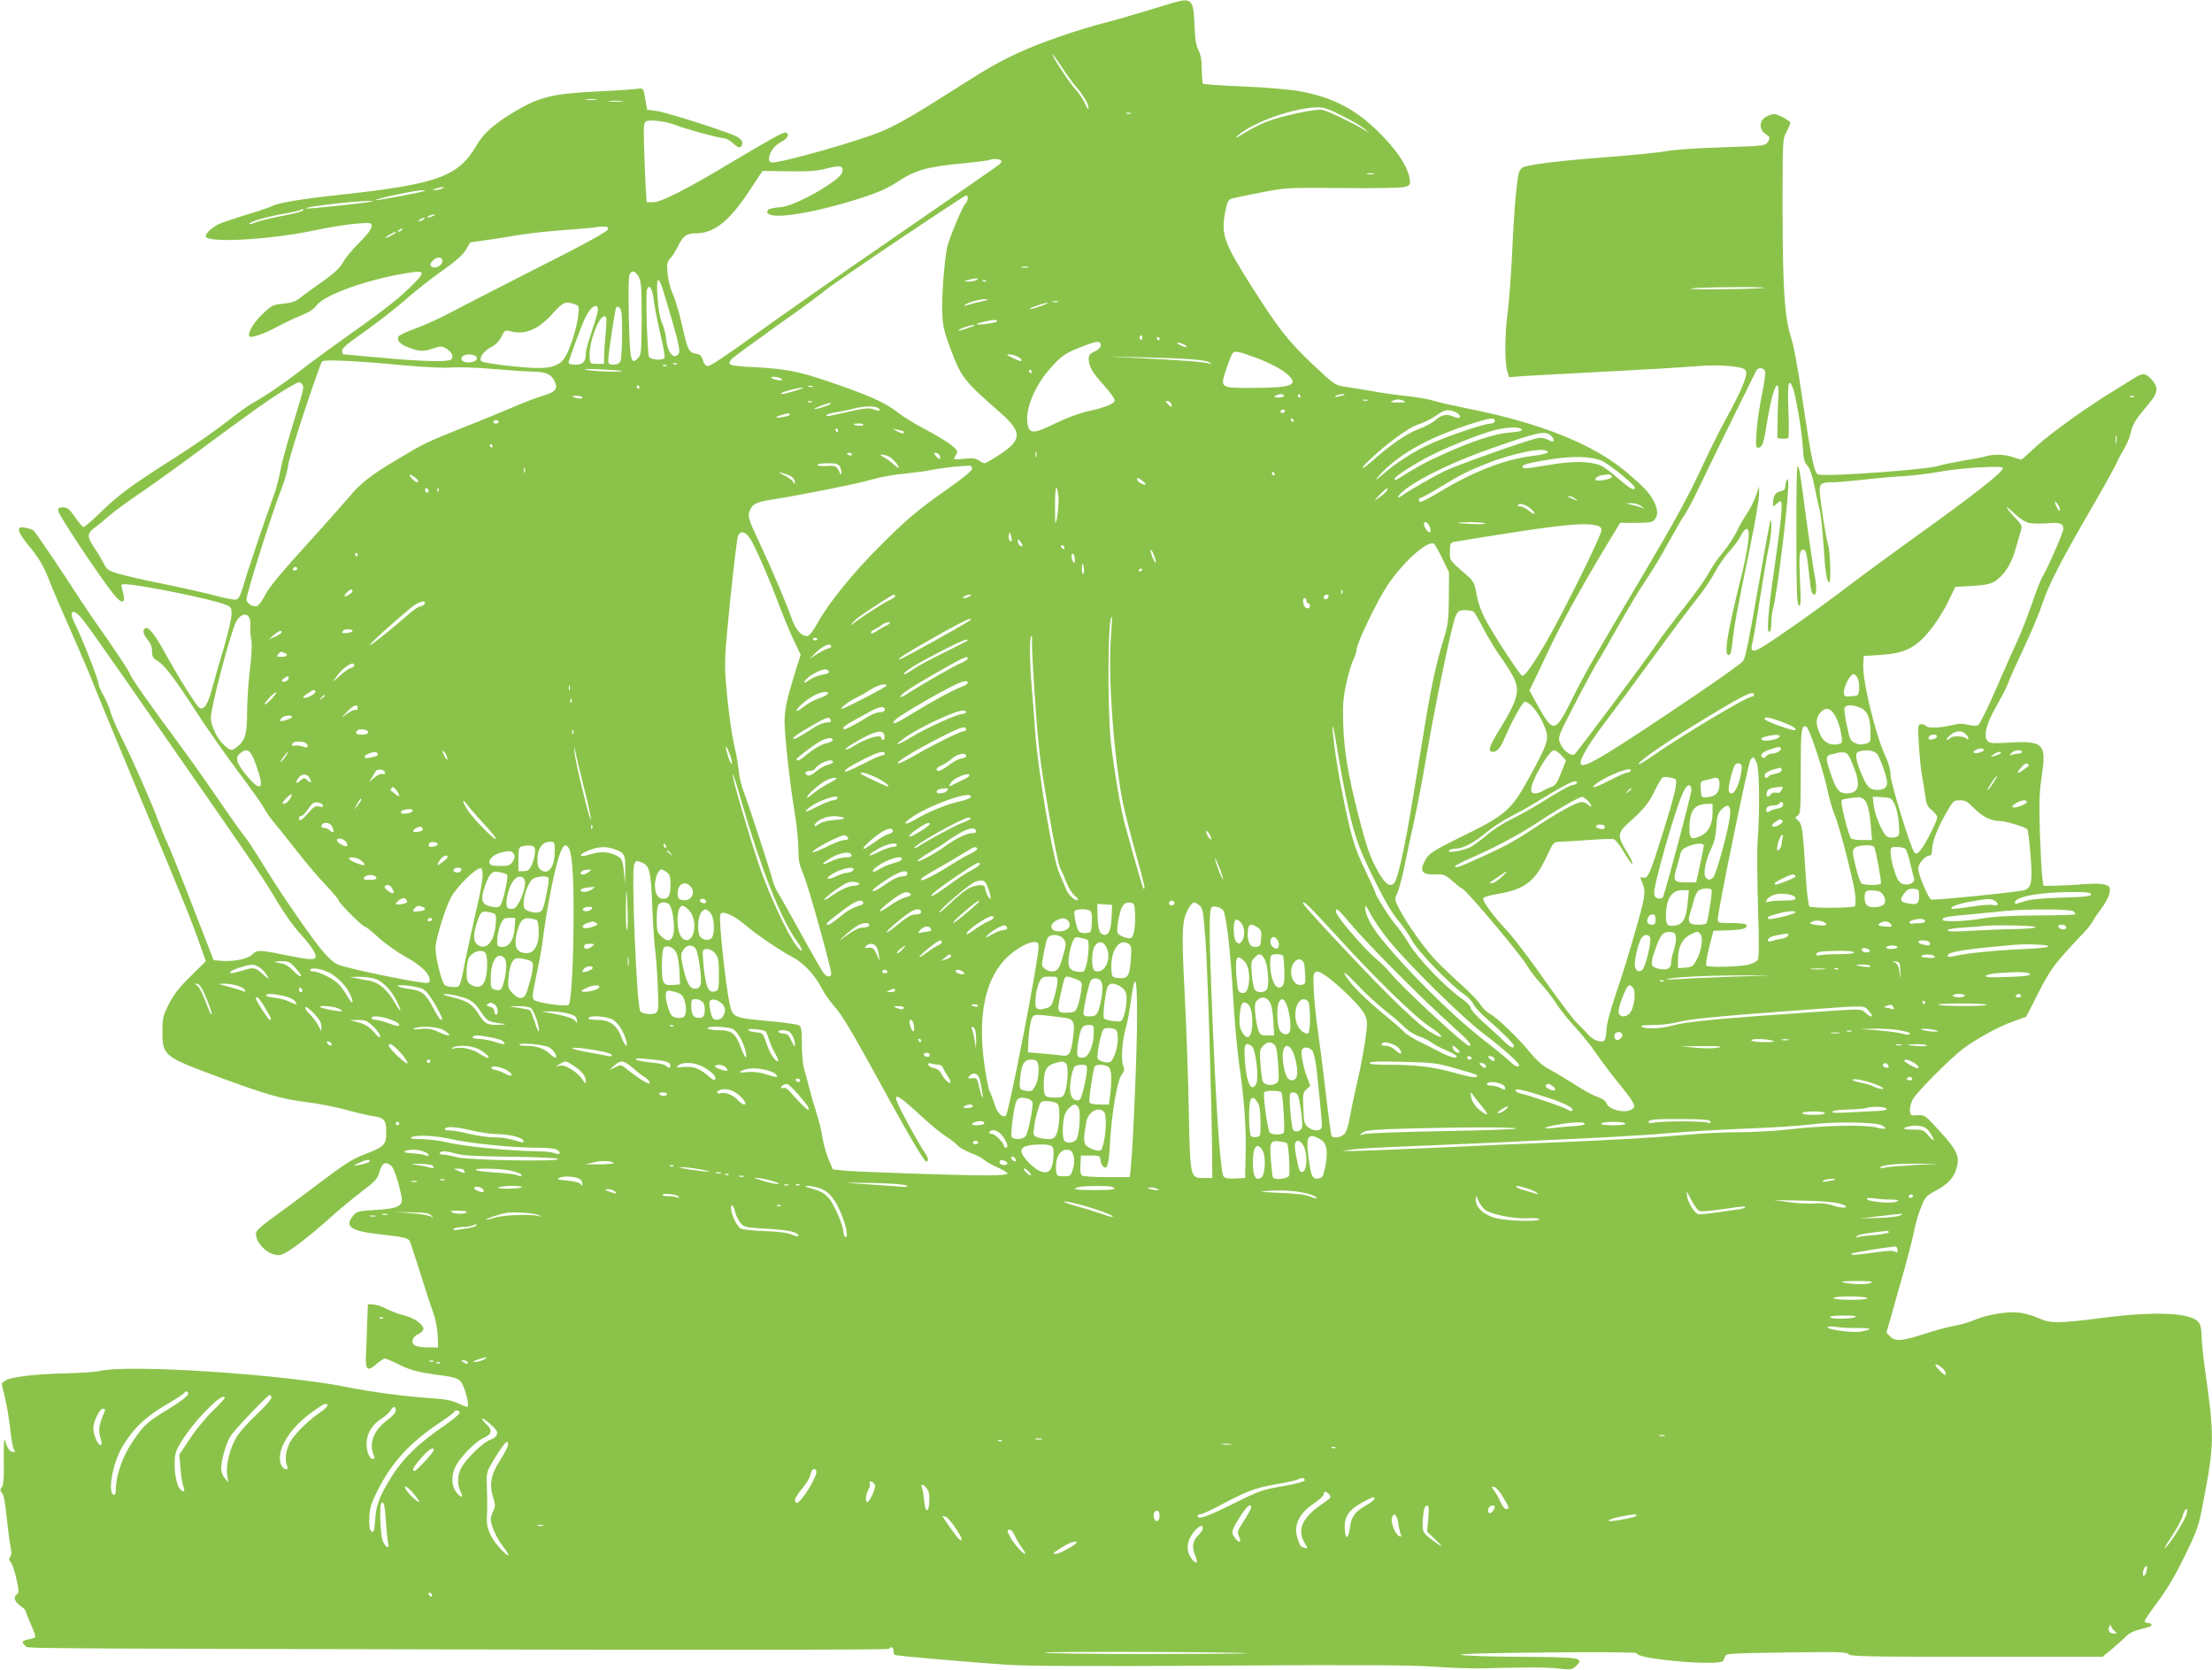 <?xml version="1.0" standalone="no"?>
<!DOCTYPE svg PUBLIC "-//W3C//DTD SVG 20010904//EN"
 "http://www.w3.org/TR/2001/REC-SVG-20010904/DTD/svg10.dtd">
<svg version="1.0" xmlns="http://www.w3.org/2000/svg"
 width="1280pt" height="966pt" viewBox="0 0 1280 966"
 preserveAspectRatio="xMidYMid meet">
<g transform="translate(0,966) scale(0.1,-0.1)"
fill="#8bc34a" stroke="none">
<path d="M6785 9643 c-27 -8 -106 -32 -175 -53 -69 -21 -163 -48 -210 -60
-155 -39 -393 -121 -508 -176 -125 -59 -166 -82 -397 -229 -204 -130 -302
-186 -391 -224 -128 -55 -572 -181 -636 -181 -12 0 -18 8 -18 20 0 37 27 75
69 98 41 23 52 45 28 55 -12 5 -82 -34 -336 -185 -238 -143 -387 -218 -430
-218 l-39 0 -6 93 c-3 50 -7 154 -9 230 -3 133 -3 139 17 147 26 9 120 -4 169
-25 47 -19 252 -75 277 -75 11 0 35 -13 53 -30 29 -25 37 -28 46 -16 16 20 4
42 -32 59 -66 31 -404 138 -457 145 l-55 7 -9 50 c-13 79 -11 77 -58 70 -24
-3 -131 -10 -238 -15 -246 -12 -323 -32 -473 -122 -110 -67 -170 -121 -211
-191 -103 -178 -226 -222 -771 -282 -248 -27 -371 -47 -415 -69 -14 -7 -81
-30 -150 -50 -68 -21 -138 -45 -155 -53 -39 -20 -75 -53 -75 -69 0 -41 354
-23 614 30 93 20 209 39 257 42 88 7 89 7 89 -16 0 -15 -24 -47 -71 -94 -39
-38 -79 -87 -90 -107 -19 -39 -62 -77 -164 -147 -33 -23 -74 -53 -91 -67 -22
-18 -48 -27 -95 -32 -60 -6 -67 -9 -121 -61 -52 -49 -89 -114 -74 -129 10 -10
88 17 161 57 39 21 100 50 138 65 45 18 74 37 89 58 40 56 256 137 471 178
155 29 166 24 96 -47 -77 -80 -169 -153 -369 -294 -96 -68 -222 -160 -280
-205 -104 -81 -203 -149 -290 -198 -25 -14 -93 -63 -151 -109 -58 -46 -193
-140 -300 -208 -254 -161 -326 -215 -430 -317 -48 -47 -92 -84 -97 -82 -6 2
-28 29 -49 59 -32 46 -44 55 -68 55 -24 0 -30 -4 -28 -21 3 -25 233 -372 320
-481 55 -69 76 -54 48 35 -6 19 -4 22 18 22 78 0 498 -85 579 -117 35 -14 38
-18 38 -57 0 -22 -20 -108 -44 -191 -25 -82 -55 -187 -67 -233 -25 -96 -49
-133 -75 -117 -18 11 -123 179 -206 330 -54 98 -90 141 -107 131 -18 -11 -13
-36 14 -68 17 -20 25 -42 25 -66 0 -30 5 -40 29 -54 41 -22 104 -106 228 -298
59 -91 166 -244 239 -341 72 -96 141 -193 152 -215 11 -21 38 -59 59 -84 21
-25 79 -97 128 -160 49 -63 124 -152 167 -197 43 -45 78 -87 78 -93 0 -13 137
-150 150 -150 6 0 41 -28 78 -62 38 -35 107 -84 153 -110 89 -50 132 -88 144
-126 4 -15 2 -24 -9 -28 -23 -9 -474 83 -523 107 -28 13 -62 46 -105 100 -83
106 -250 351 -334 491 -38 62 -86 136 -109 163 -22 28 -92 127 -155 220 -63
92 -169 241 -235 330 -165 223 -254 350 -266 382 -6 15 -66 106 -133 203 -68
96 -140 202 -161 235 -72 114 -248 375 -261 386 -7 5 -28 13 -48 16 -32 5 -36
3 -36 -15 0 -12 22 -47 48 -79 68 -81 94 -125 132 -223 18 -47 77 -184 131
-305 53 -122 106 -245 117 -275 11 -30 131 -320 266 -645 245 -584 301 -722
358 -883 l29 -83 -89 -88 c-67 -66 -97 -105 -125 -160 -34 -68 -37 -80 -37
-161 0 -137 9 -144 323 -260 276 -102 362 -127 511 -146 66 -8 168 -28 226
-44 58 -16 126 -32 152 -36 72 -10 83 -22 83 -94 0 -74 -10 -84 -130 -130 -65
-24 -115 -57 -270 -174 -104 -79 -227 -170 -272 -202 -55 -40 -82 -66 -82 -79
-2 -67 92 -143 150 -123 40 14 151 98 274 208 55 50 140 120 189 157 80 61 91
73 103 116 14 50 33 59 66 34 16 -11 47 -106 61 -184 9 -51 -24 -66 -152 -73
-99 -6 -106 -7 -129 -34 -52 -61 -12 -89 157 -107 129 -14 162 -21 171 -39 4
-8 30 -87 58 -175 27 -88 61 -193 76 -233 16 -46 26 -97 28 -140 l2 -67 -61 0
c-35 0 -68 6 -76 13 -22 18 -11 49 23 64 16 7 29 20 29 30 0 26 -55 65 -112
78 -29 7 -74 24 -99 37 -26 14 -61 25 -78 26 l-32 2 -5 -125 c-2 -69 -5 -152
-7 -185 -2 -72 12 -81 63 -35 18 16 40 30 47 30 8 0 39 -13 71 -29 75 -38 116
-49 242 -66 90 -12 108 -18 127 -39 21 -25 50 -132 39 -144 -3 -3 -27 5 -52
18 -36 17 -73 25 -158 31 -159 11 -342 35 -481 63 -369 75 -1265 134 -1435 95
-25 -6 -112 -12 -195 -14 -179 -4 -321 -21 -352 -41 -13 -8 -23 -16 -23 -18 0
-3 9 -42 20 -88 11 -46 24 -128 30 -182 6 -55 15 -105 21 -113 9 -10 8 -13 -4
-13 -19 0 -33 18 -46 60 -8 28 -10 6 -9 -107 2 -105 -2 -145 -11 -157 -12 -14
-11 -19 1 -34 10 -11 19 -60 27 -142 7 -69 17 -145 22 -169 7 -31 6 -47 -2
-57 -9 -11 -8 -18 3 -32 9 -9 23 -53 33 -96 16 -75 16 -80 0 -92 -20 -15 -8
-45 30 -70 14 -9 25 -21 25 -28 0 -6 14 -40 30 -76 15 -35 27 -67 24 -71 -2
-4 -20 -10 -39 -13 -39 -8 -43 -17 -18 -37 20 -17 -192 -15 2745 -22 1364 -3
2250 -2 2253 4 10 16 25 10 25 -10 0 -11 4 -22 8 -25 10 -6 390 -39 647 -57
122 -8 471 -10 1240 -5 808 5 1109 3 1230 -6 88 -7 212 -11 275 -10 262 7 379
7 450 -1 69 -8 77 -7 98 13 53 50 31 53 -328 55 -168 1 -318 6 -335 11 -20 6
151 11 490 14 286 3 522 1 524 -3 7 -16 56 -28 180 -42 134 -16 298 -20 317
-7 7 4 13 16 15 27 4 19 14 20 354 25 303 4 352 3 362 -10 10 -13 104 -15 741
-15 l729 0 59 49 c32 27 68 59 79 72 11 12 40 27 65 34 74 19 80 21 80 31 0 5
-9 9 -20 9 -11 0 -20 5 -20 11 0 6 34 56 76 112 53 71 100 150 156 265 75 154
81 172 107 310 65 342 66 377 10 772 -10 74 -19 160 -19 190 0 34 -6 64 -15
77 -41 59 -245 69 -565 28 -249 -32 -294 -32 -366 0 -31 14 -80 28 -108 31
-67 8 -183 -10 -254 -40 -32 -14 -86 -30 -122 -36 -36 -6 -114 -27 -174 -47
-131 -42 -168 -45 -198 -15 l-22 22 32 112 c17 62 50 178 73 258 22 80 47 177
55 216 7 40 25 102 40 138 24 62 30 68 86 98 68 36 103 73 119 127 21 70 6
103 -92 212 -89 98 -91 99 -132 97 -39 -3 -42 -1 -45 24 -2 15 5 44 15 65 18
38 211 233 293 296 75 56 206 129 288 157 l77 28 60 118 c80 159 101 187 274
369 21 22 43 51 51 65 7 14 30 48 52 77 21 28 42 67 45 87 5 32 3 37 -23 47
-20 7 -60 9 -124 4 -52 -5 -126 -8 -165 -9 l-70 -1 -7 50 c-4 28 -10 145 -14
260 -5 170 -3 230 10 319 29 193 12 211 -184 200 -100 -6 -117 -4 -129 10 -25
29 -6 102 54 206 30 52 60 111 66 130 6 19 47 110 90 201 43 91 92 208 108
258 34 105 112 256 287 557 67 115 129 228 139 249 9 22 29 60 44 85 16 25 34
67 40 94 13 55 31 83 103 167 55 65 60 93 23 138 -38 44 -55 46 -111 10 -27
-17 -73 -45 -101 -63 -144 -85 -378 -253 -456 -325 -48 -45 -89 -81 -91 -81
-2 0 -23 7 -46 15 -49 17 -110 19 -160 5 -19 -6 -78 -17 -130 -25 -52 -9 -117
-22 -145 -31 -75 -22 -651 -63 -694 -49 -23 7 -42 102 -97 475 -19 135 -46
276 -59 315 -38 115 -49 279 -50 735 0 412 0 415 23 457 12 23 22 47 22 52 0
13 -72 51 -95 51 -9 0 -29 -7 -45 -15 -40 -21 -43 -74 -5 -99 29 -19 30 -25
11 -52 -13 -17 -33 -19 -253 -26 -141 -4 -275 -13 -328 -22 -49 -9 -211 -25
-360 -36 -273 -21 -442 -42 -476 -60 -10 -6 -21 -25 -23 -43 -15 -88 -27 -244
-36 -452 -6 -126 -17 -277 -25 -335 -17 -124 -19 -289 -4 -344 l11 -38 81 6
c45 3 260 15 477 26 217 11 451 25 520 31 137 12 276 1 291 -23 16 -25 -21
-114 -121 -295 -28 -51 -94 -183 -145 -294 -66 -141 -158 -309 -311 -567 -300
-506 -348 -589 -417 -727 -113 -226 -115 -226 -223 -31 l-34 62 25 50 c13 27
52 108 85 179 70 149 200 384 327 595 l88 145 94 0 c80 1 95 3 107 20 19 26
18 59 -5 103 -29 55 -56 83 -161 172 -189 160 -500 284 -910 365 -74 15 -165
35 -202 46 -36 11 -108 23 -160 28 -51 5 -145 18 -208 30 -63 11 -135 22 -160
26 -41 5 -57 17 -172 125 -148 141 -199 206 -365 468 -154 244 -169 289 -141
426 8 43 16 60 32 66 12 4 89 20 171 36 149 29 152 29 481 26 217 -2 340 1
358 8 26 9 28 14 23 47 -11 65 -58 141 -149 238 -148 157 -289 233 -498 269
-52 9 -196 21 -319 26 -123 5 -227 12 -230 16 -3 3 -6 40 -7 82 0 54 -6 88
-19 112 -14 26 -20 64 -23 145 -6 150 -16 160 -127 128z m-560 -483 c39 -43
75 -102 74 -124 0 -14 -7 -6 -20 24 -11 25 -35 61 -53 80 -34 36 -136 190
-136 206 0 4 25 -30 56 -76 30 -47 66 -96 79 -110z m-2777 -77 c-16 -2 -40 -2
-55 0 -16 2 -3 4 27 4 30 0 43 -2 28 -4z m149 -10 c-20 -2 -52 -2 -70 0 -17 2
0 4 38 4 39 0 53 -2 32 -4z m4170 -83 c54 -27 112 -61 128 -75 l30 -27 -30 20
c-51 33 -208 109 -241 116 -39 9 -241 -35 -332 -71 -34 -14 -91 -43 -125 -65
-34 -22 -53 -31 -42 -20 75 77 324 168 467 171 37 1 66 -9 145 -49z m-1224 13
c-7 -2 -19 -2 -25 0 -7 3 -2 5 12 5 14 0 19 -2 13 -5z m-749 -272 c3 -4 -2
-15 -12 -23 -9 -8 -278 -194 -597 -414 -319 -219 -690 -479 -825 -577 -157
-114 -252 -177 -265 -175 -12 2 -23 15 -28 35 -7 25 -16 33 -42 37 -40 8 -47
23 -80 173 -15 65 -38 143 -52 173 -14 31 -27 82 -30 118 -5 54 -3 66 14 85
12 12 33 45 47 74 29 59 49 73 102 73 106 0 194 70 311 247 l75 114 151 -2
c121 -2 167 2 224 17 78 20 97 15 86 -24 -12 -46 -262 -189 -346 -199 -70 -7
-87 -13 -87 -28 0 -53 271 -11 575 90 74 25 134 52 183 86 96 64 172 85 366
103 87 9 161 18 164 21 9 8 60 6 66 -4z m2154 -78 c-10 -2 -26 -2 -35 0 -10 3
-2 5 17 5 19 0 27 -2 18 -5z m-5388 -83 c-8 -5 -26 -9 -40 -9 -23 1 -23 2 5 9
43 11 52 11 35 0z m-101 -14 c-7 -6 -280 -58 -285 -54 -4 5 102 30 196 47 49
10 96 13 89 7z m3141 -43 c0 -9 -6 -24 -14 -32 -20 -23 -93 -198 -105 -251
-17 -79 -34 -308 -28 -393 3 -64 14 -106 46 -192 67 -174 74 -183 291 -374
126 -112 125 -155 -7 -242 -41 -27 -80 -49 -85 -49 -5 0 -20 7 -34 16 -19 13
-37 15 -84 10 -33 -4 -60 -4 -60 -1 0 3 6 15 13 26 11 18 8 24 -27 53 -21 18
-89 59 -150 91 -61 32 -131 75 -156 95 -72 59 -172 104 -415 186 -164 56 -246
71 -423 80 -145 7 -157 12 -129 46 6 8 125 95 262 193 138 97 264 190 280 205
33 31 804 550 817 550 4 0 8 -8 8 -17z m-3445 -18 c-17 -7 -378 -46 -382 -41
-6 6 58 16 195 31 116 12 206 17 187 10z m-408 -56 c-9 -5 -65 -19 -124 -30
-59 -12 -123 -27 -142 -35 -19 -8 -36 -13 -38 -10 -9 9 90 40 186 57 57 10
107 21 109 24 3 3 10 5 16 5 6 0 3 -5 -7 -11z m758 -29 c-27 -12 -43 -12 -25
0 8 5 22 9 30 9 10 0 8 -3 -5 -9z m-55 -20 c-8 -5 -19 -10 -25 -10 -5 0 -3 5
5 10 8 5 20 10 25 10 6 0 3 -5 -5 -10z m1068 -57 c-2 -12 -136 -86 -418 -228
-228 -116 -458 -234 -510 -262 -52 -28 -137 -65 -187 -84 -51 -18 -95 -39 -98
-47 -9 -24 11 -44 61 -63 59 -23 88 -24 144 -4 37 13 45 13 70 0 33 -17 49
-53 29 -66 -23 -14 -171 -10 -399 11 -118 11 -218 20 -222 20 -5 0 -8 9 -8 20
0 12 21 34 58 60 135 95 243 178 322 248 47 41 136 111 198 155 81 57 120 92
138 122 l25 43 87 12 c48 7 137 20 198 31 61 10 183 23 270 29 87 6 164 13
169 15 6 2 25 4 43 4 27 1 33 -3 30 -16z m-1193 -3 c-3 -5 -12 -10 -18 -10 -7
0 -6 4 3 10 19 12 23 12 15 0z m-35 -15 c0 -2 -13 -11 -30 -20 -38 -19 -40
-11 -2 9 31 17 32 18 32 11z m270 -165 c0 -22 -34 -44 -56 -36 -18 7 -18 21 2
40 22 23 54 21 54 -4z m3388 -37 c-10 -2 -26 -2 -35 0 -10 3 -2 5 17 5 19 0
27 -2 18 -5z m-2252 -55 c15 -28 17 -65 17 -242 -1 -198 -2 -209 -22 -229 -40
-40 -46 -15 -52 231 -3 125 -2 237 3 250 11 32 35 27 54 -10z m1954 -18 c-8
-5 -28 -9 -45 -9 -29 1 -29 1 -5 9 14 4 34 8 45 9 16 1 17 -1 5 -9z m-1809
-72 c78 -258 97 -334 88 -350 -24 -45 -64 -5 -73 73 -3 31 -14 76 -25 100 -12
28 -22 81 -26 147 -9 124 4 135 36 30z m1866 66 c-3 -3 -12 -4 -19 -1 -8 3 -5
6 6 6 11 1 17 -2 13 -5z m-1924 -110 c4 -38 22 -126 38 -196 17 -70 28 -132
24 -138 -11 -18 -82 -12 -90 8 -9 23 -20 366 -11 387 13 35 31 7 39 -61z
m6425 71 c-3 -3 -108 -7 -234 -8 -126 -2 -211 0 -189 4 49 8 431 11 423 4z
m-4533 -80 c-33 -7 -69 -17 -80 -21 -11 -4 -17 -4 -13 0 13 15 83 35 118 35
28 -1 23 -3 -25 -14z m448 -2 c-7 -2 -21 -2 -30 0 -10 3 -4 5 12 5 17 0 24 -2
18 -5z m-2797 -13 c26 -10 26 -13 20 -65 -8 -73 -50 -204 -79 -246 -27 -41
-71 -58 -152 -58 -81 -1 -317 27 -329 39 -17 17 11 58 53 80 27 13 48 34 62
61 18 37 23 40 47 34 90 -25 167 7 254 105 55 62 72 69 124 50z m2699 -10
c-27 -10 -57 -18 -65 -18 -8 0 8 8 35 18 28 10 57 18 65 18 8 0 -7 -8 -35 -18z
m-2565 -23 c0 -12 -16 -67 -35 -122 -19 -55 -35 -113 -35 -128 0 -49 -16 -67
-60 -67 -23 0 -40 5 -40 11 0 14 77 222 98 264 31 63 72 87 72 42z m140 -139
c0 -77 -5 -148 -10 -159 -7 -12 -21 -19 -40 -19 -26 0 -30 4 -30 29 0 36 39
291 46 303 3 5 12 4 20 -3 11 -9 14 -43 14 -151z m-95 10 c-5 -51 -9 -113 -9
-138 l-1 -45 -40 0 c-40 0 -40 0 -43 43 -6 76 52 232 85 232 14 0 15 -10 8
-92z m2265 63 c0 -8 -111 -24 -118 -16 -4 4 72 22 101 24 9 1 17 -3 17 -8z
m-131 -25 c-2 -2 -26 -10 -53 -19 -53 -18 -55 -10 -3 10 31 11 65 17 56 9z
m971 -72 c0 -8 -5 -12 -10 -9 -6 4 -8 11 -5 16 9 14 15 11 15 -7z m100 -4 c0
-5 -2 -10 -4 -10 -3 0 -8 5 -11 10 -3 6 -1 10 4 10 6 0 11 -4 11 -10z m-340
-39 c0 -10 -15 -25 -35 -34 -28 -13 -35 -22 -35 -44 1 -44 20 -77 88 -152 34
-38 62 -77 62 -86 0 -20 -46 -40 -157 -65 -53 -12 -129 -41 -190 -71 -117 -58
-143 -59 -155 -11 -22 83 38 232 135 337 64 71 84 84 192 125 74 29 95 29 95
1z m495 -3 c7 -7 2 -8 -15 -3 -14 4 -29 12 -35 17 -7 7 -2 8 15 3 14 -4 30
-12 35 -17z m390 -63 c88 -32 166 -73 198 -103 63 -59 23 -75 -190 -76 -206
-1 -204 -3 -167 109 15 44 31 86 37 92 11 15 35 10 122 -22z m-4511 9 c25 -9
19 -31 -10 -38 -32 -8 -64 1 -64 19 0 21 41 32 74 19z m3141 -6 c14 -6 25 -15
25 -20 0 -11 -2 -11 -51 12 -31 14 -38 20 -22 20 12 0 34 -5 48 -12z m1002
-16 c67 -5 107 -12 115 -21 11 -12 10 -12 -2 -5 -16 9 -154 20 -420 33 l-165
9 185 -5 c102 -2 231 -7 287 -11z m-4578 -33 c142 -13 256 -19 306 -15 44 3
154 -1 245 -9 91 -8 192 -15 225 -15 70 0 105 -15 123 -53 23 -47 8 -65 -71
-88 -40 -12 -112 -40 -162 -62 -49 -21 -179 -75 -289 -118 -233 -94 -225 -90
-389 -188 -148 -88 -210 -136 -275 -214 -26 -30 -97 -111 -158 -179 -243 -267
-308 -345 -332 -395 -15 -29 -34 -55 -44 -59 -22 -7 -55 11 -62 34 -6 19 148
506 205 650 16 40 34 104 39 142 8 54 172 553 194 589 8 12 197 4 445 -20z
m1608 5 c-3 -3 -12 -4 -19 -1 -8 3 -5 6 6 6 11 1 17 -2 13 -5z m-60 -10 c-3
-3 -12 -4 -19 -1 -8 3 -5 6 6 6 11 1 17 -2 13 -5z m-258 -30 c9 -8 -165 -3
-204 6 -27 6 0 7 80 3 66 -3 122 -7 124 -9z m6615 -2 c4 -11 -5 -70 -18 -133
-13 -63 -28 -158 -31 -211 -6 -86 -5 -98 8 -98 25 0 33 25 52 145 20 126 45
218 60 216 6 -1 8 -24 6 -54 -2 -29 -4 -97 -5 -152 l-1 -100 29 -3 c16 -2 32
1 35 6 3 6 3 75 0 153 -6 158 0 196 24 139 19 -44 55 -261 60 -358 3 -57 9
-78 25 -95 15 -16 28 -55 42 -122 11 -55 24 -116 30 -135 6 -19 16 -111 22
-205 10 -161 21 -225 35 -212 9 10 3 186 -8 214 -12 31 -49 271 -49 316 0 40
11 47 78 47 26 0 102 7 168 14 67 8 173 18 235 21 63 4 159 16 214 26 118 22
365 37 365 22 0 -26 -167 -156 -580 -452 -102 -73 -251 -183 -331 -244 -150
-115 -377 -275 -475 -336 -62 -39 -79 -33 -63 23 5 17 25 134 44 259 20 125
42 256 50 290 14 58 21 166 10 156 -2 -3 -30 -149 -60 -325 -70 -397 -83 -464
-99 -489 -8 -11 -127 -96 -265 -190 -514 -347 -650 -430 -672 -408 -16 16 35
107 135 239 46 60 171 228 277 374 106 146 223 302 260 348 37 46 84 115 103
152 20 38 58 93 85 122 26 29 56 70 66 91 9 20 24 37 33 37 23 0 10 -105 -33
-280 -82 -330 -101 -450 -71 -450 9 0 16 21 21 73 8 87 27 188 100 542 30 148
55 290 54 315 l0 45 -18 -53 c-10 -28 -34 -76 -53 -105 -20 -29 -47 -77 -61
-107 -15 -30 -48 -81 -75 -113 -27 -31 -66 -88 -86 -125 -20 -37 -82 -123
-137 -192 -55 -69 -127 -165 -161 -214 -72 -106 -465 -633 -478 -641 -17 -10
-56 17 -75 51 -16 31 -17 39 -6 72 14 40 193 381 221 422 10 14 61 104 115
200 54 96 126 216 160 265 34 50 92 146 129 215 38 69 78 139 90 155 13 17 50
86 83 155 123 255 330 676 337 688 11 18 44 14 50 -6z m-4244 -2 c0 -5 -2 -10
-4 -10 -3 0 -8 5 -11 10 -3 6 -1 10 4 10 6 0 11 -4 11 -10z m-1450 -40 c12 -8
10 -10 -10 -10 -14 0 -32 5 -40 10 -12 8 -10 10 10 10 14 0 32 -5 40 -10z
m-2772 -33 c13 -16 13 -18 -65 -272 -30 -99 -58 -206 -63 -238 -5 -32 -20 -88
-33 -125 -66 -185 -149 -428 -184 -547 -13 -43 -23 -61 -38 -64 -10 -2 -62 8
-115 22 -52 14 -187 45 -300 68 -113 22 -233 50 -268 61 -56 17 -64 23 -83 61
-12 23 -34 60 -50 83 -46 68 -47 87 -2 120 21 16 60 48 86 71 26 23 103 79
170 125 67 45 216 152 332 238 289 215 442 324 522 370 76 45 76 45 91 27z
m1952 -17 c0 -5 -2 -10 -4 -10 -3 0 -8 5 -11 10 -3 6 -1 10 4 10 6 0 11 -4 11
-10z m1003 3 c-7 -2 -19 -2 -25 0 -7 3 -2 5 12 5 14 0 19 -2 13 -5z m-103 -24
c-67 -20 -87 -23 -78 -13 9 8 99 32 123 32 11 0 -9 -8 -45 -19z m2830 -29 c0
-5 -15 -10 -32 -10 -25 0 -29 3 -18 10 20 13 50 13 50 0z m95 0 c3 -5 1 -10
-4 -10 -6 0 -11 5 -11 10 0 6 2 10 4 10 3 0 8 -4 11 -10z m254 6 c-2 -2 -17
-6 -34 -10 -22 -5 -26 -4 -15 4 14 9 59 15 49 6z m-4409 -16 c0 -6 -11 -8 -27
-4 -40 10 -41 14 -5 14 18 0 32 -5 32 -10z m8977 4 c-3 -3 -12 -4 -19 -1 -8 3
-5 6 6 6 11 1 17 -2 13 -5z m-4434 -21 c-7 -2 -19 -2 -25 0 -7 3 -2 5 12 5 14
0 19 -2 13 -5z m212 -3 c14 -6 5 -9 -35 -9 -40 0 -49 3 -35 9 11 5 27 9 35 9
8 0 24 -4 35 -9z m-3428 -6 c-3 -3 -12 -4 -19 -1 -8 3 -5 6 6 6 11 1 17 -2 13
-5z m2080 -9 c8 -23 0 -24 -19 -3 -15 15 -16 18 -3 18 9 0 18 -7 22 -15z
m-1971 -2 c-9 -9 -89 -33 -94 -29 -3 4 75 34 92 35 5 1 6 -2 2 -6z m274 -23
c24 -15 6 -21 -26 -8 -25 9 -49 7 -130 -11 -145 -32 -146 -33 -140 -22 3 5 28
12 55 16 27 4 71 13 98 20 57 16 122 18 143 5z m2355 -20 c-3 -5 -10 -10 -16
-10 -5 0 -9 5 -9 10 0 6 7 10 16 10 8 0 12 -4 9 -10z m1004 -15 c21 -20 6 -30
-24 -17 -41 19 -72 14 -108 -18 -18 -16 -63 -40 -100 -53 -65 -24 -166 -94
-269 -186 -61 -54 -73 -49 -15 6 90 88 228 190 280 206 29 9 67 27 86 39 67
45 76 48 106 43 16 -3 36 -12 44 -20z m-3869 -4 c0 -8 -71 -22 -79 -15 -3 3
53 21 72 23 4 1 7 -3 7 -8z m2915 -31 c3 -5 1 -10 -4 -10 -6 0 -11 5 -11 10 0
6 2 10 4 10 3 0 8 -4 11 -10z m1165 -5 c0 -8 -9 -15 -20 -15 -44 0 -288 -84
-385 -133 -85 -42 -181 -106 -245 -163 -32 -27 -45 -36 -31 -19 101 122 275
224 517 304 132 44 164 49 164 26z m-5765 -5 c3 -5 -3 -10 -15 -10 -12 0 -18
5 -15 10 3 6 10 10 15 10 5 0 12 -4 15 -10z m2111 -19 c-5 -8 -56 -3 -56 5 0
2 14 4 31 4 16 0 28 -4 25 -9z m3811 -27 c2 -7 -22 -13 -69 -16 -86 -7 -212
-47 -385 -125 -102 -46 -149 -71 -275 -150 -5 -2 -8 1 -8 7 0 13 113 86 208
134 108 54 284 125 366 146 76 21 157 22 163 4z m-3957 -4 c0 -5 -2 -10 -4
-10 -3 0 -8 5 -11 10 -3 6 -1 10 4 10 6 0 11 -4 11 -10z m379 -6 c2 -2 2 -7
-1 -10 -4 -3 -19 2 -35 10 l-28 16 30 -6 c17 -4 32 -8 34 -10z m3748 -26 c7
-6 13 -17 13 -24 0 -12 -5 -12 -31 1 -20 11 -42 14 -62 10 -65 -13 -473 -158
-541 -192 -74 -37 -204 -112 -243 -140 -46 -32 -21 6 26 41 94 70 293 163 491
232 285 99 309 104 347 72z m3270 -40 c-2 -13 -4 -5 -4 17 -1 22 1 32 4 23 2
-10 2 -28 0 -40z m-9397 -18 c0 -5 -2 -10 -4 -10 -3 0 -8 5 -11 10 -3 6 -1 10
4 10 6 0 11 -4 11 -10z m6107 -35 c2 -7 -35 -16 -91 -23 -161 -20 -340 -90
-541 -211 -54 -33 -103 -57 -107 -55 -12 8 -10 24 3 24 6 0 54 26 108 59 120
73 159 93 268 137 163 65 349 101 360 69z m-2960 -27 c-3 -7 -5 -2 -5 12 0 14
2 19 5 13 2 -7 2 -19 0 -25z m-1067 12 c0 -5 -7 -7 -15 -4 -8 4 -15 8 -15 10
0 2 7 4 15 4 8 0 15 -4 15 -10z m507 -5 c9 -24 -1 -27 -20 -5 -14 17 -15 20
-2 20 9 0 18 -7 22 -15z m-294 -6 c24 -12 56 -49 57 -63 0 -6 -12 2 -27 16
-16 15 -41 34 -58 42 -21 11 -24 16 -12 16 10 0 28 -5 40 -11z m4128 -26 c44
-20 189 -138 189 -154 0 -22 -31 -4 -95 52 -38 34 -84 68 -103 76 -61 25 -157
27 -295 4 -150 -25 -157 -25 -157 -8 0 8 42 20 128 34 152 27 267 25 333 -4z
m-4411 -32 c5 -11 10 -28 9 -38 0 -14 -3 -12 -12 7 -16 35 -23 38 -78 34 -27
-2 -49 1 -49 6 0 6 27 10 60 10 48 0 61 -4 70 -19z m765 -14 c0 -10 -59 -58
-145 -118 -169 -119 -234 -173 -390 -330 -149 -148 -292 -324 -353 -433 -33
-59 -54 -86 -66 -86 -36 0 -69 39 -94 113 -28 80 -112 278 -187 437 -61 131
-65 145 -50 179 14 35 41 48 128 61 179 28 506 94 578 116 44 13 130 29 189
34 60 6 129 15 154 21 46 11 207 28 226 24 6 -1 10 -9 10 -18z m-2588 -19 c-3
-7 -5 -2 -5 12 0 14 2 19 5 13 2 -7 2 -19 0 -25z m1541 -24 c12 -8 22 -22 22
-32 -1 -15 -2 -15 -11 1 -6 10 -30 27 -52 38 -35 15 -37 17 -12 13 17 -4 40
-13 53 -20z m2797 16 c3 -5 1 -10 -4 -10 -6 0 -11 5 -11 10 0 6 2 10 4 10 3 0
8 -4 11 -10z m-4955 -42 c0 -5 -3 -8 -7 -8 -10 0 -43 32 -43 42 0 11 49 -24
50 -34z m6907 25 c4 -10 -40 -23 -79 -23 -32 0 -14 24 23 31 41 7 52 6 56 -8z
m-2697 -45 c0 -4 -11 -2 -25 4 -14 6 -25 17 -25 25 0 11 6 10 25 -4 13 -10 25
-21 25 -25z m-4150 -39 c0 -5 -4 -9 -10 -9 -5 0 -10 7 -10 16 0 8 5 12 10 9 6
-3 10 -10 10 -16z m57 -1 c-3 -8 -6 -5 -6 6 -1 11 2 17 5 13 3 -3 4 -12 1 -19z
m3587 -25 c6 -39 -6 -149 -17 -159 -1 -1 -2 45 -2 102 0 110 9 136 19 57z
m1896 22 c-7 -9 -27 -25 -44 -37 -28 -19 -27 -17 8 20 22 23 42 40 44 37 3 -2
-1 -12 -8 -20z m1096 -41 c19 -15 19 -15 -1 -6 -11 5 -27 12 -35 15 -13 5 -13
6 1 6 8 1 24 -6 35 -15z m2804 -63 c-1 -10 -6 -7 -15 9 -19 33 -18 50 0 26 8
-11 15 -27 15 -35z m-3062 6 c34 -31 26 -42 -9 -13 -17 14 -39 26 -50 26 -11
0 -18 4 -15 9 9 13 47 1 74 -22z m637 16 l20 -16 -20 8 c-11 4 -36 11 -55 15
l-35 8 35 1 c19 0 44 -7 55 -16z m2250 -99 c21 -4 68 -4 105 -1 70 6 90 -2 90
-33 0 -19 -92 -230 -120 -275 -11 -17 -39 -89 -63 -161 -25 -71 -62 -165 -82
-209 -21 -44 -77 -170 -124 -279 -47 -109 -94 -204 -103 -210 -12 -7 -29 -7
-59 1 -31 8 -54 8 -97 -3 -68 -16 -138 -18 -147 -4 -3 6 -16 10 -27 10 -20 0
-21 -3 -14 -122 4 -68 12 -145 17 -173 6 -27 14 -79 19 -114 7 -55 13 -68 39
-88 17 -14 31 -32 31 -40 0 -23 -65 -151 -94 -188 -19 -24 -27 -27 -37 -18
-21 20 -139 404 -139 451 0 27 -11 67 -30 108 -58 123 -135 444 -128 535 l3
44 97 6 c140 9 204 41 286 142 34 41 81 115 104 164 l43 88 95 5 c71 4 104 10
130 25 52 31 97 97 120 178 12 40 26 89 32 109 11 37 10 39 -35 87 -61 66 -60
76 2 18 32 -30 62 -48 86 -53z m-3473 -19 c6 -14 8 -28 4 -33 -9 -8 -36 26
-36 45 0 22 20 14 32 -12z m322 17 c2 -4 -28 -6 -67 -4 -111 5 -121 9 -25 11
48 0 89 -3 92 -7z m641 -11 c20 -4 31 -13 33 -26 3 -24 -216 -467 -318 -645
-75 -129 -125 -200 -141 -200 -11 0 -158 224 -212 323 -24 44 -43 97 -52 145
-13 71 -18 80 -57 114 -102 89 -98 83 -98 137 0 44 3 51 23 56 12 2 121 20
242 39 372 59 508 73 580 57z m-4883 -96 c34 -62 108 -235 160 -375 22 -58 58
-144 80 -192 l41 -86 -31 -99 c-49 -158 -62 -217 -62 -289 0 -84 32 -369 60
-535 11 -66 20 -157 20 -201 0 -66 5 -91 29 -146 27 -62 161 -542 161 -576 0
-21 -23 -20 -42 2 -9 9 -66 109 -128 222 -62 113 -123 221 -135 240 -13 19
-29 55 -35 80 -15 60 -144 453 -169 517 -11 28 -23 79 -26 114 -4 35 -13 89
-20 119 -20 79 -43 245 -54 390 -10 114 -8 155 24 475 20 193 40 360 45 373
17 39 51 25 82 -33z m1502 6 c-9 -11 -21 13 -16 32 6 22 6 22 12 -3 4 -14 6
-27 4 -29z m62 -29 c-9 -8 -26 10 -26 26 1 15 2 15 15 -2 8 -11 13 -21 11 -24z
m2429 -71 l40 -82 -1 -147 c-1 -128 -5 -158 -28 -232 -44 -143 -73 -275 -110
-500 -19 -118 -53 -326 -76 -462 -42 -256 -81 -430 -101 -455 -24 -28 -52 -10
-93 62 -49 88 -67 139 -117 334 -58 229 -80 359 -86 511 -4 113 -2 152 16 239
12 57 31 121 41 142 11 21 20 49 20 61 0 36 122 288 181 375 90 132 222 251
264 239 6 -1 28 -39 50 -85z m-2185 58 c0 -6 -4 -7 -10 -4 -5 3 -10 11 -10 16
0 6 5 7 10 4 6 -3 10 -11 10 -16z m519 -45 c18 -49 8 -53 -12 -4 -8 22 -12 40
-8 40 4 0 13 -16 20 -36z m-4609 6 c0 -5 -2 -10 -4 -10 -3 0 -8 5 -11 10 -3 6
-1 10 4 10 6 0 11 -4 11 -10z m4150 -28 c0 -21 -2 -24 -10 -12 -13 20 -13 53
0 45 6 -3 10 -18 10 -33z m52 -52 c3 -16 1 -30 -4 -30 -4 0 -8 14 -8 30 0 17
2 30 4 30 2 0 6 -13 8 -30z m-4552 0 c0 -5 -7 -10 -16 -10 -8 0 -12 5 -9 10 3
6 10 10 16 10 5 0 9 -4 9 -10z m4890 -4 c0 -3 -4 -8 -10 -11 -5 -3 -10 -1 -10
4 0 6 5 11 10 11 6 0 10 -2 10 -4z m-4570 -126 c0 -9 -32 -30 -46 -30 -4 0 1
9 11 20 19 21 35 26 35 10z m5727 -12 c-3 -8 -6 -5 -6 6 -1 11 2 17 5 13 3 -3
4 -12 1 -19z m-2587 -16 c0 -5 -12 -14 -27 -21 -34 -15 -144 -85 -198 -125
-39 -29 -39 -29 -16 -3 20 22 54 46 206 143 24 15 35 17 35 6z m430 -2 c-8 -5
-22 -10 -30 -10 -13 0 -13 1 0 10 8 5 22 10 30 10 13 0 13 -1 0 -10z m2078 -2
c-6 -18 -28 -21 -28 -4 0 9 7 16 16 16 9 0 14 -5 12 -12z m-128 -23 c0 -8 5
-15 10 -15 6 0 10 -7 10 -15 0 -20 -26 -19 -34 1 -9 24 -7 44 4 44 6 0 10 -7
10 -15z m-5102 -17 c-3 -7 -14 -14 -26 -16 -12 -2 -46 -25 -74 -51 -94 -83
-218 -182 -218 -172 0 8 117 114 237 214 44 36 89 50 81 25z m6068 -46 c6 -4
33 -50 60 -102 28 -53 69 -120 91 -151 22 -30 55 -80 73 -112 50 -89 38 -138
-78 -326 -55 -90 -64 -121 -34 -121 25 0 46 25 69 80 36 87 103 210 116 210
36 0 103 -94 125 -174 13 -46 0 -82 -86 -241 -119 -217 -139 -235 -414 -370
-160 -79 -182 -94 -204 -137 -31 -61 -14 -80 68 -77 41 2 52 -2 94 -39 26 -23
50 -42 54 -42 18 0 352 -397 380 -452 11 -20 44 -63 73 -95 30 -32 71 -85 92
-118 21 -33 69 -94 108 -135 38 -41 94 -111 124 -155 30 -44 86 -118 124 -165
39 -47 78 -98 86 -114 14 -27 14 -31 -3 -43 -37 -27 -136 -4 -148 35 -4 13
-24 26 -51 36 -25 8 -82 39 -128 69 -45 29 -110 68 -145 87 -44 23 -77 52
-116 99 -71 87 -193 204 -234 225 -17 9 -43 34 -56 55 -13 21 -64 73 -113 117
-48 43 -111 103 -140 133 -66 68 -172 217 -213 297 -31 60 -31 63 -16 93 9 17
27 84 41 149 13 64 39 189 59 277 19 88 51 255 70 370 49 289 150 775 170 813
14 27 22 32 54 32 20 0 42 -4 48 -8z m-8076 -15 c27 -22 70 -82 556 -782 513
-738 512 -736 606 -894 34 -57 90 -134 124 -172 66 -71 99 -123 89 -139 -9
-15 -41 -12 -175 15 -151 31 -163 31 -193 1 -25 -25 -113 -42 -186 -34 l-35 3
-126 325 c-69 179 -134 339 -143 356 -9 18 -33 76 -53 130 -40 109 -152 361
-219 494 -24 47 -48 106 -55 130 -6 25 -25 68 -41 96 -16 28 -29 59 -29 69 0
22 -100 276 -135 343 -32 61 -24 91 15 59z m996 -31 c3 -13 4 -33 3 -47 -2
-13 0 -45 5 -70 5 -29 2 -93 -8 -175 -9 -71 -16 -180 -16 -242 0 -125 -11
-166 -55 -200 -35 -28 -37 -28 -75 4 -41 35 -80 114 -80 161 0 61 113 492 146
555 26 50 69 57 80 14z m4982 -111 c-17 -224 19 -702 71 -955 11 -52 44 -183
74 -290 49 -174 58 -214 43 -199 -4 4 -49 159 -108 374 -25 93 -63 320 -80
475 -21 199 -17 747 6 719 1 -2 -1 -58 -6 -124z m-818 104 c-60 -39 -403 -229
-407 -225 -7 7 32 32 217 137 96 54 182 99 190 98 13 0 13 -1 0 -10z m-460
-13 c0 -3 -12 -11 -27 -18 -16 -8 -40 -22 -55 -32 -17 -11 -28 -14 -28 -7 0 6
8 15 18 18 9 4 28 15 41 25 21 16 51 24 51 14z m-3110 -45 c0 -5 -13 -11 -30
-13 -29 -4 -37 1 -23 15 10 10 53 8 53 -2z m-410 -9 c0 -5 -17 -16 -37 -25
l-38 -17 28 25 c28 25 47 32 47 17z m4342 -57 c-2 -19 6 -173 18 -342 18 -265
29 -353 76 -627 30 -175 61 -328 69 -340 7 -11 23 -47 35 -78 12 -32 33 -67
47 -78 14 -11 24 -23 20 -26 -11 -11 -55 28 -67 59 -7 18 -25 61 -41 97 -38
88 -123 590 -139 820 -6 91 -16 212 -21 269 -11 128 -12 281 -1 281 4 0 6 -16
4 -35z m-1242 21 c0 -11 -19 -15 -25 -6 -3 5 1 10 9 10 9 0 16 -2 16 -4z m870
-11 c0 -2 -60 -33 -132 -68 -73 -35 -157 -80 -185 -100 -29 -20 -53 -32 -53
-28 0 15 69 58 205 128 128 66 165 81 165 68z m-790 -35 c0 -5 -6 -10 -13 -10
-7 0 -35 -14 -63 -30 l-49 -31 42 41 c39 37 83 53 83 30z m-3166 -36 c27 -10
18 -24 -15 -24 -27 0 -30 2 -19 15 14 17 13 17 34 9z m3956 -34 c0 -5 -17 -17
-37 -25 -44 -18 -247 -135 -310 -177 -24 -16 -43 -24 -43 -19 0 13 59 53 190
128 172 99 200 113 200 93z m-3550 -39 c0 -5 -9 -13 -21 -16 -12 -4 -40 -23
-62 -44 l-41 -36 22 32 c38 54 102 94 102 64z m2747 -37 c2 -7 -13 -14 -36
-17 -22 -3 -53 -14 -70 -26 -38 -27 -49 -27 -25 0 22 25 92 60 113 56 8 -1 16
-7 18 -13z m5954 -41 c5 -15 9 -43 7 -62 -3 -35 -5 -36 -45 -39 -40 -3 -43 -2
-43 23 0 35 37 105 55 105 9 0 20 -12 26 -27z m-9081 3 c0 -7 -9 -16 -20 -19
-25 -6 -26 8 -2 22 22 13 22 13 22 -3z m3930 -27 c0 -5 -15 -15 -32 -21 -48
-17 -168 -82 -287 -155 -97 -60 -130 -73 -102 -39 15 18 178 116 296 178 89
47 125 58 125 37z m-2303 -41 c-3 -7 -5 -2 -5 12 0 14 2 19 5 13 2 -7 2 -19 0
-25z m1833 25 c-1 -7 -219 -121 -253 -132 -29 -10 20 32 64 55 27 13 70 37 96
54 43 28 94 40 93 23z m-3305 -33 c7 -11 -51 -43 -68 -37 -7 2 4 14 23 25 41
26 37 25 45 12z m-255 -45 c-18 -19 -36 -32 -39 -30 -2 3 11 21 29 40 18 19
36 32 39 30 2 -3 -11 -21 -29 -40z m3220 30 c-3 -5 -27 -17 -53 -26 -26 -9
-65 -30 -87 -48 -22 -18 -40 -28 -40 -22 0 15 56 64 102 88 43 23 88 27 78 8z
m5360 -5 c0 -5 -6 -10 -12 -10 -30 0 -406 -225 -582 -348 -43 -30 -77 -49 -74
-41 6 18 139 111 314 219 288 177 354 211 354 180z m-8270 -4 c0 -2 -8 -10
-17 -17 -16 -13 -17 -12 -4 4 13 16 21 21 21 13z m1427 -38 c-3 -8 -6 -5 -6 6
-1 11 2 17 5 13 3 -3 4 -12 1 -19z m-1237 -34 c0 -9 -6 -14 -12 -11 -7 2 -29
-7 -48 -21 l-35 -25 34 36 c37 39 61 47 61 21z m8694 2 c41 -17 59 -58 60
-139 1 -60 1 -61 -30 -70 -23 -7 -40 -5 -60 5 -26 12 -31 22 -47 101 -11 48
-16 94 -13 102 7 19 47 19 90 1z m-5644 -11 c0 -10 -10 -15 -28 -15 -15 0 -49
-13 -75 -30 -49 -31 -122 -70 -132 -70 -3 0 -5 4 -5 10 0 5 27 24 61 42 33 18
79 43 102 56 48 26 77 28 77 7z m5483 -13 c23 -25 44 -79 52 -134 7 -44 6 -47
-16 -53 -44 -10 -83 8 -102 47 -30 60 -32 99 -7 131 25 31 50 35 73 9z m-5013
-2 c0 -5 -9 -10 -20 -10 -29 0 -206 -80 -296 -134 -81 -49 -107 -56 -52 -14
49 37 139 86 237 129 86 38 131 48 131 29z m-3900 -28 c0 -4 -16 -12 -35 -18
-36 -11 -44 -7 -23 14 13 13 58 17 58 4z m3118 -20 c2 -8 -8 -12 -26 -12 -18
0 -52 -15 -83 -36 -71 -47 -109 -67 -109 -55 0 5 26 24 57 43 142 84 152 87
161 60z m5498 -6 c64 -24 93 -41 83 -50 -8 -8 -173 51 -177 63 -6 17 21 13 94
-13z m-2522 -412 c48 -238 72 -308 166 -498 60 -122 106 -200 139 -239 28 -32
65 -85 82 -118 34 -64 223 -259 302 -312 22 -15 46 -40 53 -56 6 -15 42 -54
80 -87 89 -77 154 -142 154 -154 0 -20 -21 -9 -59 28 -20 20 -72 68 -114 105
-42 38 -77 76 -77 86 0 10 -22 33 -49 52 -92 63 -257 234 -306 317 -26 42 -60
91 -75 107 -29 31 -120 173 -120 187 0 5 -27 64 -59 131 -43 88 -68 157 -90
247 -35 143 -75 356 -90 480 -19 145 -10 142 14 -5 12 -77 34 -199 49 -271z
m-2194 365 c0 -5 -6 -9 -13 -9 -19 0 -174 -77 -281 -139 -49 -28 -94 -50 -100
-48 -16 6 91 72 242 149 123 63 152 72 152 47z m4922 -129 c27 -80 55 -181 64
-225 9 -44 27 -107 41 -140 30 -74 110 -386 119 -465 3 -32 2 -60 -3 -63 -18
-11 -252 -12 -263 -1 -5 5 -15 80 -20 165 -18 286 -21 309 -44 331 -20 18 -20
20 -3 29 15 9 17 32 17 242 0 249 3 280 29 275 10 -2 31 -50 63 -148z m-8382
115 c0 -10 -11 -15 -35 -15 -33 0 -43 8 -28 23 13 14 63 7 63 -8z m1187 -7
c-3 -8 -6 -5 -6 6 -1 11 2 17 5 13 3 -3 4 -12 1 -19z m1801 -15 c2 -13 -1 -23
-7 -23 -6 0 -11 5 -11 10 0 25 -89 -1 -163 -48 -22 -13 -41 -21 -44 -18 -6 6
67 52 131 82 61 29 90 28 94 -3z m6256 11 c9 -8 16 -21 16 -27 0 -8 -4 -7 -12
1 -15 15 -84 16 -93 2 -3 -5 -12 -10 -18 -10 -7 0 1 12 16 25 32 29 68 32 91
9z m-1076 -16 c-6 -16 -89 -31 -102 -18 -9 9 -2 14 39 23 41 9 67 7 63 -5z
m910 0 c-5 -15 -48 -24 -48 -10 0 14 12 22 33 22 10 0 17 -5 15 -12z m-6390
-20 c-3 -7 -22 -16 -43 -20 -22 -5 -61 -27 -93 -53 -52 -43 -72 -54 -72 -37 1
8 74 65 129 99 39 25 85 31 79 11z m-3054 -14 c9 -3 16 -12 16 -20 0 -10 -6
-11 -30 -2 -17 5 -37 7 -45 4 -15 -5 -20 5 -8 17 8 9 46 9 67 1z m1620 -280
c20 -77 36 -152 35 -165 0 -33 -88 324 -94 386 -4 46 -3 44 9 -15 8 -36 30
-128 50 -206z m840 209 c9 -25 14 -49 11 -51 -5 -5 -21 33 -31 73 -11 43 3 27
20 -22z m6081 38 c7 -12 -26 -31 -53 -31 -11 0 -25 -7 -32 -15 -9 -11 -16 -13
-24 -5 -14 14 6 32 52 46 49 16 50 16 57 5z m1175 -10 c0 -11 -50 -24 -58 -16
-8 8 19 25 41 25 9 0 17 -4 17 -9z m-10026 -23 c19 -29 56 -141 56 -168 0 -36
-28 -22 -80 40 -62 75 -72 106 -40 132 29 24 46 23 64 -4z m1135 -28 c0 -9 -6
-4 -14 10 -19 33 -19 49 0 24 8 -10 14 -26 14 -34z m6445 21 l28 -30 -28 -71
c-21 -55 -34 -74 -53 -81 -15 -5 -38 -16 -53 -24 -40 -23 -68 -20 -68 8 0 49
104 227 133 227 7 0 26 -13 41 -29z m1825 10 c19 -19 61 -136 61 -170 0 -25
-20 -41 -53 -41 -47 0 -64 16 -96 94 -35 85 -39 122 -13 129 42 11 83 6 101
-12z m841 9 c0 -5 -9 -10 -19 -10 -11 0 -28 -3 -38 -7 -16 -6 -16 -5 -4 10 14
18 61 23 61 7z m-10050 -30 c-12 -16 -24 -30 -26 -30 -3 0 4 14 16 30 12 17
24 30 26 30 3 0 -4 -13 -16 -30z m535 20 c6 -10 -1 -14 -47 -24 -34 -8 -38 11
-5 24 30 12 45 12 52 0z m2935 0 c0 -5 -7 -10 -15 -10 -8 0 -58 -22 -112 -50
-53 -27 -99 -47 -102 -44 -9 8 25 30 113 75 78 39 116 48 116 29z m5602 -65
c48 -117 37 -165 -37 -165 -42 0 -60 22 -90 110 -32 94 -32 108 3 116 15 3 32
7 37 9 6 2 21 3 34 2 20 -2 30 -14 53 -72z m853 66 c-6 -5 -21 -12 -35 -15
-24 -7 -24 -6 -6 8 21 17 57 23 41 7z m-5984 -16 c0 -5 -13 -11 -28 -13 -15
-2 -48 -19 -72 -38 -44 -34 -71 -43 -71 -24 0 6 12 15 27 21 14 5 42 23 61 40
33 29 83 38 83 14z m4575 -40 c15 -38 18 -270 5 -445 -4 -52 -3 -227 2 -388 7
-226 6 -296 -3 -307 -7 -8 -30 -20 -52 -26 -48 -12 -233 -17 -244 -6 -5 4 3
52 16 105 l25 97 90 3 c84 3 112 12 99 34 -3 4 -41 8 -85 8 -75 0 -79 1 -79
23 0 46 177 906 189 921 18 22 20 21 37 -19z m-5346 6 c0 -5 -14 -12 -31 -16
-17 -4 -46 -20 -65 -37 -20 -17 -40 -28 -49 -24 -24 9 -17 26 10 26 13 0 28 6
32 13 21 34 103 64 103 38z m5256 -56 c-12 -90 -55 -156 -72 -111 -7 17 22
134 37 152 6 7 17 10 26 7 12 -5 14 -16 9 -48z m1663 33 c-2 -2 -19 -14 -38
-27 -35 -24 -34 -13 2 27 14 15 24 19 31 12 5 -5 8 -11 5 -12z m-1429 -23 c0
-8 -14 -17 -35 -21 -19 -3 -38 -10 -41 -15 -9 -16 -26 -10 -22 8 2 10 20 22
43 29 53 16 55 16 55 -1z m-8082 -13 c3 -9 -3 -12 -16 -10 -11 2 -33 -8 -48
-22 l-28 -25 15 25 c9 14 19 31 23 38 10 16 48 12 54 -6z m7207 8 c-3 -5 -12
-10 -20 -10 -8 0 -53 -20 -101 -45 -83 -43 -120 -52 -78 -20 64 50 219 108
199 75z m-4373 -34 c45 -20 94 -56 75 -56 -10 0 -157 70 -157 75 0 11 30 4 82
-19z m-3272 -5 c16 -30 12 -36 -10 -16 -19 17 -21 17 -40 0 -26 -23 -34 -15
-14 13 19 27 50 28 64 3z m2504 -149 c110 -379 227 -674 316 -795 16 -22 30
-47 30 -55 0 -8 -15 5 -33 29 -54 72 -161 304 -215 464 -50 149 -133 428 -147
495 -15 73 4 19 49 -138z m1316 161 c0 -5 -24 -19 -53 -32 -28 -14 -56 -27
-60 -29 -5 -2 -4 5 2 15 17 32 112 71 111 46z m4083 -20 c17 -10 3 -74 -64
-290 -83 -265 -92 -287 -121 -280 -15 4 -18 2 -12 -11 30 -72 29 -81 -31 -293
-32 -112 -82 -276 -113 -364 -34 -101 -55 -179 -56 -213 -1 -28 -6 -56 -12
-61 -16 -16 -64 0 -92 32 -15 17 -46 49 -69 71 -23 23 -107 135 -188 250 -81
116 -179 245 -219 287 -78 83 -139 166 -133 183 2 6 39 17 82 24 158 26 219
73 286 219 37 79 40 83 71 83 18 0 93 5 167 10 74 6 141 8 150 5 9 -3 34 -34
55 -70 38 -64 62 -93 49 -58 -3 10 -22 44 -41 75 -42 70 -39 93 20 146 89 79
122 119 154 189 19 39 39 73 46 76 13 5 55 -1 71 -10z m1841 -23 c-15 -22 -29
-40 -31 -40 -5 0 3 15 29 53 30 43 31 32 2 -13z m-6694 25 c0 -2 -22 -16 -50
-30 -27 -14 -65 -39 -85 -56 -19 -17 -35 -27 -35 -22 0 13 59 68 100 92 32 19
70 28 70 16z m5110 -33 c0 -47 -22 -70 -70 -74 -35 -3 -35 -3 -38 44 -3 45 -1
48 25 54 15 3 33 7 38 9 35 12 45 4 45 -33z m-825 8 c-3 -5 -12 -10 -18 -10
-17 0 -75 -32 -192 -105 -55 -34 -134 -78 -175 -97 -41 -20 -102 -59 -135 -88
-33 -28 -76 -60 -95 -70 -44 -22 -136 -38 -126 -21 4 6 20 11 37 11 43 0 106
33 180 94 35 29 98 70 139 91 41 21 104 56 140 78 131 81 215 127 233 127 10
0 15 -4 12 -10z m663 -38 c2 -15 -126 -501 -164 -620 -2 -7 -14 -12 -26 -10
-16 2 -24 11 -26 29 -5 41 117 472 164 577 24 55 46 65 52 24z m-7478 -35 c0
-5 -10 -2 -22 9 -13 10 -25 20 -27 21 -1 1 0 7 5 14 5 9 12 6 26 -10 10 -13
18 -28 18 -34z m7999 32 c-7 -15 -17 -19 -32 -15 -13 3 -25 -1 -33 -12 -15
-21 -28 -10 -19 17 4 13 17 21 38 24 18 2 38 5 45 5 10 2 10 -3 1 -19z m-4829
-4 c-13 -16 -60 -21 -60 -6 0 12 18 19 49 20 20 1 21 -1 11 -14z m3960 11 c0
-2 -8 -10 -17 -17 -16 -13 -17 -12 -4 4 13 16 21 21 21 13z m-7764 -61 c-9
-14 -24 -25 -33 -25 -13 0 -10 7 12 30 33 35 45 32 21 -5z m3942 13 c-2 -6
-31 -17 -64 -24 -71 -15 -188 -63 -257 -105 -52 -32 -79 -31 -37 1 99 77 373
175 358 128z m-773 -8 c-3 -5 -14 -10 -24 -10 -10 0 -49 -15 -87 -34 -72 -37
-86 -40 -57 -13 48 43 189 91 168 57z m4345 -15 c13 -14 21 -27 18 -30 -3 -3
-11 1 -18 10 -7 8 -25 15 -39 15 -28 0 -147 -66 -281 -156 -100 -67 -167 -103
-297 -162 -126 -57 -153 -67 -153 -54 0 4 35 23 78 42 147 64 288 138 397 210
116 77 243 150 261 150 6 0 21 -11 34 -25z m1590 15 c24 -13 38 -63 46 -162
l7 -78 -54 0 c-30 0 -59 4 -66 8 -15 10 -66 213 -56 223 4 4 26 9 48 12 22 2
44 4 48 5 5 1 17 -3 27 -8z m184 -34 c11 -23 21 -69 24 -111 4 -71 4 -72 -22
-79 -15 -3 -35 -2 -45 3 -25 14 -73 126 -79 184 l-5 48 54 -3 c52 -3 55 -5 73
-42z m-8874 27 c0 -5 -10 -19 -21 -33 l-21 -25 18 33 c18 32 24 38 24 25z
m707 -136 c40 -43 73 -83 73 -90 0 -17 -126 110 -161 162 -34 51 -39 81 -6 36
12 -16 54 -65 94 -108z m8625 88 c48 -49 100 -75 151 -75 33 0 145 -34 159
-48 3 -4 12 -70 18 -148 12 -154 6 -188 -33 -203 -29 -11 -525 -61 -542 -55
-17 7 -75 146 -75 179 0 28 40 75 65 75 10 0 15 10 15 33 1 46 29 122 80 210
42 75 45 77 81 77 32 0 45 -7 81 -45z m306 34 c-5 -15 -77 -39 -83 -28 -7 10
43 38 68 39 10 0 17 -5 15 -11z m-9860 -18 c3 -10 -2 -12 -21 -7 -20 5 -31 -1
-58 -32 -40 -46 -59 -58 -59 -37 0 8 6 15 14 15 7 0 25 18 40 41 22 32 32 40
53 37 15 -2 29 -9 31 -17z m8450 2 c-2 -12 -14 -19 -33 -21 -17 -2 -36 -9 -43
-14 -16 -14 -26 -4 -19 17 4 9 19 15 36 15 16 0 33 5 36 10 10 17 27 11 23 -7z
m-408 -44 c0 -67 -23 -113 -66 -134 -57 -27 -69 -18 -68 47 2 99 29 136 102
137 l32 1 0 -51z m102 -9 c-5 -72 -81 -353 -99 -367 -22 -17 -28 -16 -43 2
-16 20 0 101 35 172 16 33 24 71 27 120 3 59 8 77 28 98 36 38 56 29 52 -25z
m-7624 18 c-5 -14 -68 -22 -68 -9 0 12 18 19 48 20 15 1 22 -4 20 -11z m2497
-41 c0 -5 -26 -10 -57 -11 -32 -2 -68 -10 -82 -19 -29 -20 -40 -22 -30 -6 17
29 70 49 119 47 28 -2 50 -7 50 -11z m730 -5 c-6 -5 -30 -17 -55 -26 -41 -16
-191 -97 -247 -134 -13 -8 -23 -11 -23 -8 0 18 281 175 315 176 11 0 15 -3 10
-8z m4700 -12 c3 -5 -8 -16 -24 -25 -36 -18 -51 -3 -19 19 26 18 35 20 43 6z
m-8395 -29 c17 -32 12 -46 -8 -28 -10 10 -26 17 -35 17 -9 0 -17 4 -17 8 0 28
45 29 60 3z m3460 10 c0 -9 -100 -71 -114 -71 -15 0 9 23 52 51 48 31 62 35
62 20z m-1953 -23 c-3 -8 -6 -5 -6 6 -1 11 2 17 5 13 3 -3 4 -12 1 -19z m5858
13 c3 -5 2 -12 -3 -15 -13 -8 -53 5 -46 15 7 12 41 12 49 0z m-6838 -18 c2 -6
-10 -13 -27 -15 -33 -5 -40 5 -12 21 20 12 34 10 39 -6z m2720 -10 c2 -6 -9
-14 -24 -18 -15 -3 -51 -24 -80 -46 -29 -21 -58 -39 -65 -39 -17 1 68 77 112
101 37 19 51 20 57 2z m481 0 c2 -8 -6 -13 -23 -13 -30 0 -92 -30 -155 -75
-67 -48 -160 -98 -160 -86 0 5 33 29 73 52 39 23 79 48 87 55 8 7 42 29 75 49
60 35 95 42 103 18z m1361 -48 c0 -5 -6 -1 -14 9 -8 11 -15 27 -15 35 1 17 29
-26 29 -44z m-2101 8 c2 -8 -6 -13 -22 -13 -15 0 -63 -18 -107 -41 -45 -22
-79 -34 -77 -27 6 17 166 100 186 96 8 -2 17 -9 20 -15z m5408 1 c-3 -9 -6
-23 -6 -32 0 -22 -17 -48 -25 -40 -9 9 16 88 28 88 5 0 6 -7 3 -16z m-8312
-26 c5 -9 8 -19 5 -22 -9 -9 -59 18 -59 32 0 19 40 11 54 -10z m529 -13 c-3
-13 -53 -20 -53 -7 0 15 13 23 35 20 11 -2 19 -7 18 -13z m677 -40 c0 -90 -36
-139 -79 -109 -16 12 -21 26 -21 63 0 61 28 101 71 101 29 0 29 -1 29 -55z
m644 29 c3 -8 2 -12 -4 -9 -6 3 -10 10 -10 16 0 14 7 11 14 -7z m1336 6 c0 -5
-11 -10 -24 -10 -13 0 -49 -13 -80 -28 -71 -36 -74 -23 -3 18 51 29 107 40
107 20z m4669 -2 c0 -7 -10 -58 -22 -113 l-22 -100 -60 0 c-70 0 -76 9 -52 89
9 28 18 63 21 77 4 19 17 31 43 42 46 19 93 22 92 5z m-6765 -13 c7 -19 -3
-72 -21 -107 -10 -21 -21 -28 -43 -28 l-30 0 0 69 c0 58 3 70 18 74 37 10 70
6 76 -8z m195 2 c21 -26 31 -153 30 -392 0 -262 -13 -503 -28 -518 -13 -13
-182 11 -200 28 -13 13 -11 30 12 137 14 68 29 146 33 173 27 224 80 487 111
553 17 35 25 39 42 19z m7556 3 c10 -16 44 -203 39 -212 -6 -10 -95 -10 -111
0 -6 4 -19 36 -28 72 -29 114 -29 122 -9 137 21 15 100 18 109 3z m-7294 -11
c63 -21 69 -33 67 -123 l-1 -81 -6 65 c-7 77 -13 88 -57 106 -43 18 -86 18
-147 -1 -63 -19 -60 3 4 27 52 20 94 22 140 7z m2104 2 c3 -6 -14 -18 -37 -29
-24 -10 -75 -40 -115 -65 -92 -59 -173 -100 -173 -87 0 10 7 15 115 77 39 22
97 56 129 76 64 40 72 42 81 28z m5372 -3 c6 -7 18 -44 27 -83 9 -38 19 -78
22 -87 8 -26 -38 -45 -70 -30 -19 8 -30 28 -45 78 -12 36 -21 81 -21 100 0 33
1 34 39 34 21 0 43 -6 48 -12z m-8053 -30 c7 -12 5 -23 -7 -42 -15 -23 -24
-26 -73 -26 -40 0 -56 4 -61 15 -8 24 24 53 71 64 49 11 57 9 70 -11z m907 5
c13 -16 12 -17 -3 -4 -10 7 -18 15 -18 17 0 8 8 3 21 -13z m1047 -10 c2 -9 -9
-13 -35 -13 -22 0 -61 -11 -87 -24 -26 -13 -45 -19 -43 -12 2 6 28 23 57 39
55 28 100 32 108 10z m-2338 -11 c0 -5 -13 -18 -30 -30 -34 -25 -37 -22 -14
13 15 24 44 34 44 17z m-499 -21 c13 -11 21 -22 18 -25 -7 -8 -89 25 -89 36 0
15 48 8 71 -11z m3127 7 c-2 -6 -24 -16 -49 -22 -25 -7 -62 -22 -82 -35 -44
-27 -50 -12 -8 19 60 42 148 67 139 38z m1859 -115 c-5 -4 -47 105 -46 120 0
7 11 -17 25 -52 14 -35 23 -65 21 -68z m-3363 97 c44 -16 53 -51 60 -245 4
-99 11 -211 16 -250 5 -38 13 -135 16 -215 6 -127 5 -147 -9 -159 -18 -14 -81
-8 -92 9 -21 33 -53 816 -35 850 12 23 11 23 44 10z m1956 -10 c0 -5 -21 -20
-47 -34 -27 -13 -88 -53 -137 -90 -50 -36 -92 -63 -95 -60 -8 7 39 44 157 124
102 69 122 79 122 60z m-3000 -29 c0 -6 -5 -13 -10 -16 -15 -9 -43 3 -35 15 8
13 45 13 45 1z m122 -47 c-1 -27 -18 -116 -38 -199 -19 -82 -46 -206 -60 -275
-34 -170 -29 -160 -73 -160 -21 0 -43 6 -49 13 -18 21 -52 159 -52 211 0 48
53 223 88 291 33 65 152 180 176 172 6 -3 10 -25 8 -53z m2148 47 c0 -10 -24
-21 -46 -21 -8 0 -34 -9 -56 -20 -47 -22 -66 -17 -29 9 48 33 131 53 131 32z
m-1534 -16 c-22 -17 -46 -20 -46 -6 0 11 18 19 45 20 20 0 20 0 1 -14z m452
-1 c18 -13 22 -25 22 -73 0 -59 -11 -81 -41 -81 -31 0 -49 29 -49 78 0 44 20
92 38 92 4 0 18 -7 30 -16z m-924 -14 c9 -9 -18 -139 -36 -174 -8 -14 -17 -17
-45 -13 -65 11 -76 37 -48 118 28 78 42 92 83 84 21 -4 41 -10 46 -15z m2316
5 c0 -10 -10 -15 -29 -15 -16 0 -50 -14 -77 -33 -66 -46 -94 -60 -94 -48 0 5
35 33 77 60 77 51 123 64 123 36z m3438 -20 c-21 -19 -46 -35 -55 -34 -17 0
-17 1 1 12 10 7 32 22 50 34 45 31 46 27 4 -12z m1701 2 c-22 -15 -110 -49
-116 -44 -8 9 -7 10 52 40 30 15 54 22 59 16 5 -5 8 -10 5 -12z m-8211 -4 c2
-9 -9 -13 -38 -13 -37 0 -41 2 -30 16 15 17 61 15 68 -3z m860 -25 c5 -43 -39
-147 -65 -154 -12 -3 -27 -3 -32 1 -25 15 -1 126 35 166 25 28 58 21 62 -13z
m136 23 c7 -11 -22 -158 -35 -183 -11 -20 -44 -23 -83 -8 -21 8 -26 16 -26 43
0 49 29 125 53 142 24 16 83 20 91 6z m2547 -68 c10 -29 14 -53 10 -53 -10 0
-31 45 -31 65 0 19 -40 19 -86 0 -20 -8 -67 -45 -105 -81 -38 -37 -71 -65 -73
-63 -10 9 178 169 208 178 49 15 58 9 77 -46z m-748 33 c-2 -5 -18 -10 -37
-11 -30 -2 -82 -27 -143 -71 -13 -9 -23 -13 -23 -8 0 5 31 31 67 57 55 39 74
47 103 45 19 -2 34 -7 33 -12z m-979 -12 c34 -34 8 -88 -39 -82 -24 2 -31 8
-33 30 -7 57 37 88 72 52z m-1724 -15 c7 -11 9 -23 7 -26 -8 -8 -57 28 -51 38
9 16 33 10 44 -12z m1156 -4 c-22 -17 -66 -20 -66 -6 0 10 27 17 65 19 20 1
20 1 1 -13z m206 -138 c2 -53 0 -97 -4 -97 -5 0 -7 57 -6 128 1 137 6 125 10
-31z m6272 135 c6 -10 -20 -177 -29 -192 -3 -6 -26 -10 -50 -10 -50 0 -61 16
-46 64 6 17 15 50 21 73 6 23 17 49 26 58 16 16 69 21 78 7z m1201 -37 c0 -45
-12 -52 -71 -40 -39 7 -42 22 -13 59 16 21 28 26 53 24 29 -3 31 -6 31 -43z
m-1339 -36 c-8 -89 -26 -124 -65 -132 -50 -10 -61 -1 -61 53 0 98 32 150 93
150 l40 0 -7 -71z m1134 39 c21 -38 5 -62 -44 -66 -47 -4 -66 11 -66 53 0 41
6 47 54 43 32 -2 44 -9 56 -30z m-5629 7 c0 -5 -14 -13 -31 -16 -17 -4 -58
-25 -90 -48 -82 -58 -76 -34 7 29 45 34 75 50 90 48 13 -2 24 -7 24 -13z
m6829 1 c0 -11 -35 -15 -167 -19 -114 -3 -184 -10 -218 -21 -59 -19 -55 -18
-55 -6 0 31 139 58 313 59 101 1 127 -2 127 -13z m-1741 -2 c17 -4 31 -13 31
-20 0 -11 -17 -14 -69 -14 -38 0 -77 -3 -87 -7 -26 -10 -12 20 17 34 27 14 61
16 108 7z m-8004 -44 c-6 -10 -65 -18 -65 -9 0 4 10 15 22 23 16 11 25 13 35
5 7 -6 11 -15 8 -19z m1729 11 c3 -4 3 -11 0 -14 -8 -8 -34 3 -34 14 0 11 27
12 34 0z m7457 -1 c28 -16 24 -33 -7 -26 -14 4 -73 0 -131 -10 -57 -9 -107
-14 -110 -11 -10 11 42 30 116 42 98 17 109 17 132 5z m-6546 -10 c3 -6 -2
-13 -12 -16 -54 -17 -74 -29 -124 -69 -29 -25 -60 -45 -67 -45 -21 0 -7 14 79
79 78 59 111 72 124 51z m645 -21 c-80 -70 -121 -102 -125 -97 -6 5 137 128
150 127 6 0 -6 -14 -25 -30z m1155 22 c7 -12 -12 -24 -25 -16 -11 7 -4 25 10
25 5 0 11 -4 15 -9z m-2927 -10 c17 -10 31 -72 32 -136 0 -76 -30 -96 -75 -50
-22 21 -25 33 -25 98 0 43 5 78 12 85 14 14 37 15 56 3z m2700 -51 c4 -74 -6
-140 -24 -147 -17 -6 -71 14 -77 30 -8 22 11 128 28 153 12 19 23 24 43 22 25
-3 27 -7 30 -58z m372 42 c20 -16 23 -33 35 -192 13 -166 35 -894 39 -1230 l1
-155 -50 0 c-78 0 -78 0 -86 390 -3 182 -14 488 -24 680 -19 374 -16 425 25
493 23 37 30 39 60 14z m788 -169 c223 -246 460 -478 545 -532 37 -24 67 -50
67 -57 0 -8 -26 3 -67 28 -45 28 -130 104 -249 223 -168 168 -484 507 -484
519 0 20 36 -15 188 -181z m-1295 111 c-3 -83 -17 -116 -45 -112 -26 4 -35 32
-37 121 l-1 58 43 -3 42 -3 -2 -61z m1608 -150 c122 -147 418 -438 544 -534
111 -84 205 -168 205 -182 0 -16 -26 -7 -50 19 -14 14 -83 71 -155 127 -191
148 -468 425 -612 611 -42 55 -73 119 -73 151 0 22 5 16 30 -32 16 -33 66
-105 111 -160z m-5597 200 c27 -10 18 -22 -19 -26 -37 -4 -43 0 -23 20 14 14
20 14 42 6z m979 -14 c-14 -14 -46 -16 -50 -3 -2 6 6 13 19 15 28 5 43 -1 31
-12z m562 -4 c60 -60 32 -209 -32 -168 -42 27 -44 192 -2 192 5 0 21 -11 34
-24z m3091 0 c19 -18 44 -231 59 -494 8 -136 23 -310 34 -387 31 -216 43 -377
39 -530 l-3 -140 -56 -3 c-39 -2 -59 1 -68 11 -20 25 -46 418 -71 1067 -14
363 -13 487 3 493 16 7 49 -2 63 -17z m-2966 -16 c25 -25 29 -130 5 -150 -21
-17 -61 -4 -69 22 -11 42 -6 103 10 126 19 27 28 28 54 2z m1220 5 c0 -10 -10
-15 -28 -15 -30 0 -52 -13 -124 -73 -27 -21 -48 -35 -48 -30 0 10 110 102 145
121 28 16 55 15 55 -3z m978 6 c9 -5 12 -26 10 -67 -3 -58 -4 -59 -34 -62 -17
-2 -35 3 -41 10 -13 16 -31 99 -25 116 4 14 70 16 90 3z m1497 -64 c98 -118
423 -446 599 -603 97 -87 120 -114 96 -114 -21 0 -387 338 -450 416 -19 24
-58 63 -87 87 -75 64 -233 249 -233 273 0 26 14 14 75 -59z m4193 61 c7 -7 12
-14 12 -17 0 -4 -100 -7 -223 -7 -154 -1 -251 -6 -317 -18 -106 -18 -230 -21
-230 -6 0 13 24 18 170 31 69 6 157 15 195 19 125 12 380 11 393 -2z m-9135
-15 c14 -8 6 -98 -12 -140 -21 -45 -49 -60 -81 -43 -29 16 -34 50 -15 116 23
77 31 86 69 78 17 -3 34 -8 39 -11z m7527 9 c0 -10 -149 -46 -157 -38 -10 10
2 16 53 30 58 16 104 19 104 8z m-6152 -21 c20 -10 57 -37 82 -58 53 -47 207
-151 269 -182 59 -30 126 -102 162 -172 16 -32 53 -85 82 -117 38 -43 100
-147 219 -363 192 -353 295 -529 308 -529 16 0 11 25 -8 51 -11 13 -54 88 -97
167 -110 203 -98 206 95 28 41 -38 98 -84 125 -101 28 -18 58 -42 69 -54 10
-11 44 -30 75 -42 31 -11 65 -29 76 -39 11 -11 46 -30 78 -44 31 -14 57 -30
57 -36 0 -6 -47 -10 -122 -10 -163 0 -746 20 -826 28 l-63 7 -25 60 c-14 33
-29 87 -34 120 -4 33 -20 98 -35 145 -15 47 -34 112 -42 145 -8 33 -21 81 -29
107 -8 27 -14 89 -14 147 0 86 -3 102 -18 110 -10 5 -94 17 -187 25 -192 18
-196 20 -214 104 -23 110 -63 483 -53 510 6 17 27 15 70 -7z m5342 -21 c0 -23
-5 -30 -19 -30 -11 0 -23 5 -26 10 -11 18 6 50 26 50 14 0 19 -7 19 -30z
m-3830 11 c0 -5 -14 -14 -30 -21 -17 -7 -48 -25 -68 -39 -57 -41 -63 -44 -56
-27 3 9 33 34 66 56 58 39 88 49 88 31z m-3250 -11 c0 -5 -7 -10 -16 -10 -8 0
-12 5 -9 10 3 6 10 10 16 10 5 0 9 -4 9 -10z m478 -50 c-5 -71 -35 -113 -78
-108 -23 3 -25 6 -22 48 1 25 10 62 19 83 14 32 20 37 51 37 l34 0 -4 -60z
m129 46 c12 -12 14 -97 4 -129 -16 -49 -39 -66 -79 -60 -45 7 -58 40 -43 109
17 76 36 97 79 91 19 -4 37 -8 39 -11z m3077 -8 c17 -27 -4 -52 -46 -56 -64
-6 -74 44 -13 69 28 11 46 7 59 -13z m4956 1 c0 -5 -16 -10 -35 -10 -19 -1
-39 -2 -45 -3 -5 -1 -10 4 -10 9 -1 11 57 24 78 17 6 -2 12 -8 12 -13z m-3956
-11 c20 -28 21 -78 2 -103 -12 -16 -16 -17 -30 -6 -22 18 -23 131 -2 131 8 0
22 -10 30 -22z m3379 2 c15 -13 -6 -18 -53 -11 -40 6 -43 8 -25 18 20 12 62 8
78 -7z m-7113 0 c11 -7 9 -11 -13 -19 -38 -15 -70 -14 -65 1 3 7 15 15 29 19
34 10 32 10 49 -1z m7490 -5 c14 -16 10 -18 -35 -15 -37 2 -44 8 -25 20 22 14
46 12 60 -5z m-5910 -7 c0 -8 -14 -13 -34 -14 -24 0 -52 -14 -93 -43 -55 -40
-56 -41 -18 -6 22 20 54 45 70 56 34 22 75 25 75 7z m798 -16 c2 -7 -6 -12
-20 -12 -12 0 -43 -12 -68 -26 -41 -23 -43 -24 -25 -4 23 25 85 60 99 56 6 -1
12 -8 14 -14z m1450 2 c19 -13 23 -23 20 -62 -3 -41 -6 -47 -27 -50 -33 -5
-51 21 -51 73 0 59 15 69 58 39z m4502 2 c0 -5 -55 -10 -122 -11 -68 -1 -183
-6 -255 -10 -92 -6 -133 -5 -133 3 0 6 38 13 93 16 50 3 108 8 127 10 70 6
290 1 290 -8z m175 5 c3 -5 1 -12 -4 -15 -12 -8 -41 3 -41 15 0 12 37 12 45 0z
m-6570 -12 c9 -14 7 -15 -39 -22 -37 -6 -38 -6 -21 13 20 22 50 26 60 9z
m4313 -52 c2 -16 -4 -49 -12 -74 -9 -26 -16 -59 -16 -74 0 -32 -24 -44 -70
-34 -49 11 -52 24 -24 105 30 91 48 112 88 108 26 -2 32 -8 34 -31z m142 18
c17 -21 6 -97 -23 -149 -20 -37 -27 -41 -65 -44 l-42 -3 0 53 c0 68 25 118 70
140 43 22 44 22 60 3z m508 -7 c-3 -7 -20 -16 -39 -19 -19 -3 -44 -9 -56 -13
-14 -4 -23 -3 -23 3 0 14 18 24 60 32 54 10 62 10 58 -3z m-4192 -22 c14 -23
14 -30 -5 -97 -21 -75 -31 -89 -68 -89 -20 0 -53 23 -53 38 0 27 23 139 31
154 15 28 74 24 95 -6z m3394 -2 c0 -44 -31 -162 -46 -174 -23 -20 -44 -4 -44
32 0 42 25 135 40 154 21 24 50 18 50 -12z m-3257 -1 c11 -6 7 -91 -6 -143
-12 -43 -13 -45 -47 -42 -49 4 -63 26 -55 86 3 27 13 65 20 84 14 31 17 33 47
27 18 -4 36 -9 41 -12z m1095 5 c19 -19 15 -60 -4 -56 -23 4 -39 32 -31 52 8
19 19 20 35 4z m-1938 -18 c0 -6 -8 -13 -17 -17 -10 -3 -43 -24 -73 -46 -65
-48 -47 -21 23 35 50 39 67 46 67 28z m5715 -1 c4 -6 5 -13 2 -16 -8 -8 -67 7
-67 18 0 13 57 11 65 -2z m-5155 -28 c0 -74 -171 -956 -189 -974 -18 -18 -50
13 -65 62 -8 27 -21 61 -29 77 -8 16 -22 90 -32 164 -36 273 4 473 118 597 49
53 131 103 170 103 23 0 27 -4 27 -29z m398 -15 c22 -68 -22 -142 -72 -123
-22 9 -22 114 0 145 24 35 56 25 72 -22z m125 32 c14 -11 16 -25 10 -96 -7
-92 -17 -106 -76 -100 -29 3 -32 7 -35 38 -11 114 44 200 101 158z m-3107 -13
c-25 -19 -46 -19 -46 0 0 10 10 15 33 15 30 -1 31 -1 13 -15z m1643 1 c7 -8
14 -31 17 -53 4 -38 4 -38 -7 -8 -17 45 -30 57 -56 52 -19 -3 -21 -2 -12 9 15
18 43 18 58 0z m6784 -1 c-2 -6 -66 -13 -150 -16 -156 -7 -321 -23 -388 -39
-41 -9 -51 -8 -41 8 10 17 129 34 381 56 79 6 200 1 198 -9z m-7938 -40 c8
-17 15 -65 17 -106 l3 -74 -38 -3 c-60 -5 -67 7 -67 112 0 51 5 97 11 103 19
19 60 2 74 -32z m108 31 c8 -8 20 -56 27 -110 13 -103 8 -126 -31 -126 -27 0
-47 37 -66 123 -15 71 -15 77 1 101 18 29 47 34 69 12z m1197 -11 c-13 -14
-26 -22 -29 -19 -3 3 5 14 19 24 34 27 38 25 10 -5z m5760 15 c0 -5 -16 -10
-36 -10 -21 0 -33 4 -29 10 3 6 19 10 36 10 16 0 29 -4 29 -10z m-160 -21 c0
-12 -37 -12 -44 0 -3 4 -3 11 0 14 8 7 44 -4 44 -14z m-6681 -15 c18 -23 21
-41 21 -120 0 -86 -2 -93 -21 -99 -37 -12 -52 17 -65 122 -6 54 -9 104 -7 111
9 21 51 13 72 -14z m-1331 4 c15 -15 15 -112 -1 -158 -14 -41 -45 -50 -83 -26
-21 14 -24 24 -24 71 0 30 5 65 11 79 18 39 73 58 97 34z m7922 2 c0 -6 -36
-10 -87 -10 -49 0 -98 -3 -110 -6 -13 -4 -23 -2 -23 4 0 16 25 20 128 21 55 1
92 -3 92 -9z m-5226 -19 c3 -5 -9 -14 -27 -20 l-32 -11 24 20 c27 23 28 23 35
11z m1811 -15 c22 -32 32 -160 15 -181 -15 -19 -54 -20 -69 -1 -6 7 -14 47
-17 88 -6 68 -5 77 15 97 27 27 37 27 56 -3z m109 15 c3 -5 7 -43 8 -84 2 -58
-1 -80 -12 -92 -34 -33 -69 33 -70 131 0 22 3 44 7 47 9 10 61 8 67 -2z m3773
-6 c2 -6 -15 -9 -43 -6 -32 2 -42 6 -33 12 18 12 71 7 76 -6z m-8279 -7 c15
-15 15 -65 1 -126 -15 -59 -21 -66 -53 -58 -24 6 -26 10 -26 66 0 101 38 158
78 118z m719 -40 c-2 -13 -4 -5 -4 17 -1 22 1 32 4 23 2 -10 2 -28 0 -40z
m-559 17 c13 -12 4 -68 -29 -171 -14 -46 -45 -50 -82 -11 -28 30 -29 35 -24
94 2 35 12 74 21 88 15 22 21 24 59 19 23 -4 48 -12 55 -19z m4121 6 c25 -25
35 -79 27 -134 -8 -45 -19 -57 -46 -50 -15 4 -19 20 -25 93 -9 112 2 133 44
91z m347 -15 c3 -13 6 -45 7 -72 2 -46 0 -49 -25 -52 -51 -6 -77 86 -37 134
18 22 48 17 55 -10z m-5834 -28 c22 -24 34 -44 29 -46 -6 -2 -26 12 -44 32
-18 19 -44 37 -58 40 -13 3 -33 7 -44 9 -11 3 2 5 29 6 45 1 52 -2 88 -41z
m9284 -13 l2 -50 -7 44 c-4 31 -12 47 -26 52 -18 8 -17 8 5 6 23 -2 25 -6 26
-52z m-9503 23 c23 -12 40 -30 59 -63 6 -11 -8 -3 -30 18 -48 42 -51 43 -118
22 -61 -18 -83 -20 -67 -4 11 11 93 37 121 38 7 1 23 -4 35 -11z m9331 3 c4
-5 -12 -7 -36 -4 -57 8 -61 13 -10 13 22 0 43 -4 46 -9z m-7394 -10 c0 -5 -13
-14 -30 -20 -31 -10 -39 -4 -18 17 14 14 48 16 48 3z m-1525 -28 c43 -22 94
-72 116 -115 29 -56 23 -80 -7 -28 -14 25 -37 58 -52 74 -31 33 -116 76 -150
76 -14 0 -21 4 -16 11 8 13 66 4 109 -18z m8653 20 c-21 -2 -55 -2 -75 0 -21
2 -4 4 37 4 41 0 58 -2 38 -4z m79 1 c-3 -3 -12 -4 -19 -1 -8 3 -5 6 6 6 11 1
17 -2 13 -5z m-5502 -14 c3 -5 -3 -10 -15 -10 -12 0 -18 5 -15 10 3 6 10 10
15 10 5 0 12 -4 15 -10z m435 0 c8 -5 12 -11 9 -14 -7 -8 -49 5 -49 15 0 12
21 11 40 -1z m2117 -36 c63 -48 158 -139 194 -188 21 -29 29 -50 29 -81 0 -53
-32 -237 -64 -370 -13 -55 -29 -133 -36 -174 -8 -46 -19 -80 -31 -92 -20 -20
-64 -26 -74 -10 -3 5 -19 124 -35 264 -17 140 -37 299 -45 353 -18 119 -30
296 -22 318 10 25 31 19 84 -20z m327 -189 c45 -35 96 -79 115 -99 20 -20 55
-42 82 -51 26 -9 60 -26 74 -37 15 -12 52 -31 83 -44 31 -13 58 -28 61 -35 5
-17 -42 -4 -99 26 -25 13 -76 39 -115 58 -38 19 -79 45 -90 57 -11 12 -63 58
-115 100 -96 79 -184 165 -214 210 -35 53 -13 38 61 -40 42 -45 113 -110 157
-145z m3733 209 c3 -10 -50 -15 -204 -18 -82 -2 -62 18 24 25 111 8 176 6 180
-7z m-1712 -14 c-121 -4 -260 -10 -310 -14 -49 -3 -85 -4 -79 -1 22 11 236 22
419 22 l190 0 -220 -7z m-7870 -11 c47 -13 96 -62 131 -131 34 -68 24 -72 -14
-5 -38 68 -91 114 -139 122 -21 4 -56 10 -78 15 l-40 8 50 1 c28 0 68 -4 90
-10z m3954 -16 c0 -16 -8 -55 -17 -88 -15 -53 -21 -60 -49 -68 -55 -16 -67 -5
-60 62 2 32 12 72 21 89 15 29 21 32 61 32 43 0 45 -1 44 -27z m108 12 c35
-15 36 -16 30 -63 -3 -26 -12 -65 -19 -87 -12 -37 -16 -40 -53 -43 -66 -4 -70
3 -50 94 24 111 25 114 41 114 8 0 31 -7 51 -15z m141 -7 c15 -15 15 -62 0
-130 -15 -68 -23 -78 -64 -78 -27 0 -34 4 -34 19 0 34 32 176 42 189 13 15 40
16 56 0z m3259 -4 c-3 -3 -12 -4 -19 -1 -8 3 -5 6 6 6 11 1 17 -2 13 -5z
m-3047 -201 c0 -184 -22 -730 -36 -870 l-6 -63 -131 0 c-73 0 -138 4 -145 9
-9 5 -12 25 -10 62 l3 54 55 0 c52 0 55 -1 58 -27 2 -14 9 -32 17 -38 22 -19
32 15 38 135 9 166 41 359 66 394 18 25 19 34 10 58 -13 33 -5 147 15 214 8
25 19 82 25 125 19 131 22 144 31 144 6 0 10 -79 10 -197z m-5384 98 c19 -47
32 -87 29 -89 -2 -3 -9 6 -14 19 -40 105 -54 134 -69 146 -16 13 -16 14 1 11
13 -2 29 -29 53 -87z m183 75 c19 -7 37 -18 39 -26 3 -7 0 -10 -6 -6 -6 4 -44
15 -84 26 -70 18 -71 19 -28 19 25 0 60 -6 79 -13z m5101 -1 c16 -9 33 -27 36
-41 8 -31 0 -99 -15 -138 -11 -27 -14 -28 -57 -23 -25 2 -50 9 -55 14 -11 11
9 172 24 191 13 16 32 15 67 -3z m-4035 -16 c20 -9 43 -39 72 -89 44 -79 48
-90 34 -90 -5 0 -25 32 -45 70 -43 82 -65 99 -140 109 -31 4 -59 11 -63 16
-13 13 110 0 142 -16z m1023 9 c-5 -14 -73 -31 -98 -25 -9 3 -2 10 20 20 42
20 83 22 78 5z m5982 -3 c17 -20 8 -106 -14 -139 -20 -32 -61 -35 -69 -6 -3
11 4 43 15 72 35 92 44 102 68 73z m-7700 -16 c0 -5 -4 -9 -10 -9 -5 0 -10 7
-10 16 0 8 5 12 10 9 6 -3 10 -10 10 -16z m3430 1 c0 -5 -12 -10 -27 -9 -25 0
-26 1 -8 9 27 12 35 12 35 0z m-1268 -10 c27 -8 39 -18 47 -42 12 -35 14 -68
5 -92 -8 -20 -58 -21 -77 -1 -18 17 -41 109 -33 130 6 18 10 18 58 5z m-2273
-21 c27 -5 57 -19 67 -30 21 -23 8 -24 -36 -2 -19 9 -55 18 -82 21 -26 2 -48
8 -48 13 0 12 38 11 99 -2z m1006 0 c78 -20 96 -32 136 -90 40 -60 43 -61 134
-72 17 -2 3 -5 -31 -6 -67 -1 -78 5 -117 66 -35 55 -63 72 -150 94 -47 11 -62
17 -42 18 17 0 48 -4 70 -10z m8725 1 c0 -5 -16 -10 -35 -10 -19 0 -35 5 -35
10 0 6 16 10 35 10 19 0 35 -4 35 -10z m325 0 c3 -5 -3 -10 -15 -10 -12 0 -18
5 -15 10 3 6 10 10 15 10 5 0 12 -4 15 -10z m-10161 -71 c39 -66 40 -69 26
-69 -8 0 -80 113 -80 126 0 2 4 4 9 4 5 0 25 -27 45 -61z m5813 35 c11 -17 18
-54 21 -110 l5 -84 -41 0 c-36 0 -41 3 -51 31 -6 17 -14 59 -17 93 -5 51 -3
65 11 79 24 24 52 21 72 -9z m-3282 0 c10 -11 15 -29 13 -53 -2 -29 -8 -37
-26 -39 -35 -5 -52 15 -52 64 0 40 2 44 24 44 14 0 32 -7 41 -16z m118 -16
c18 -21 16 -49 -5 -75 -13 -16 -44 -17 -54 -2 -12 20 -23 81 -17 96 8 20 53 9
76 -19z m3262 0 c20 -50 30 -145 15 -162 -18 -22 -54 -4 -61 30 -11 47 -10
124 1 145 15 28 29 24 45 -13z m123 20 c17 -17 17 -188 -1 -188 -26 0 -57 32
-66 68 -22 80 25 162 67 120z m3572 -8 c0 -5 -2 -10 -4 -10 -3 0 -8 5 -11 10
-3 6 -1 10 4 10 6 0 11 -4 11 -10z m-8279 -10 c20 -11 27 -60 9 -60 -5 0 -10
9 -10 20 0 13 -9 22 -26 26 -19 5 -22 9 -12 15 17 11 16 11 39 -1z m4369 -10
c27 -51 20 -180 -10 -180 -16 0 -38 30 -45 61 -7 29 1 115 12 132 8 14 32 7
43 -13z m4266 7 c4 -4 -56 -7 -134 -7 -77 0 -143 3 -145 8 -6 9 270 9 279 -1z
m-5836 -6 c0 -5 -9 -7 -20 -4 -11 3 -20 7 -20 9 0 2 9 4 20 4 11 0 20 -4 20
-9z m5298 -11 c3 -9 -1 -11 -12 -7 -10 4 -25 7 -34 8 -14 0 -13 2 3 9 25 11
37 8 43 -10z m-9098 -107 l-1 -28 -19 35 c-10 19 -32 48 -49 64 -17 16 -27 34
-24 39 3 6 26 -11 50 -36 30 -32 43 -54 43 -74z m89 106 c17 -6 31 -14 31 -18
0 -8 -118 14 -128 23 -10 10 64 6 97 -5z m1123 -1 c18 -15 49 -101 47 -132 -1
-12 -11 9 -23 46 -12 37 -25 70 -28 73 -3 3 -32 9 -64 14 l-59 9 56 1 c31 0
62 -4 71 -11z m2158 2 c0 -12 -17 -12 -45 0 -17 7 -15 9 13 9 17 1 32 -3 32
-9z m5585 -20 c33 -35 14 -42 -22 -8 -23 21 -24 21 -195 10 -677 -46 -833 -61
-928 -87 -62 -17 -148 -19 -170 -5 -10 7 10 10 65 10 44 0 104 7 133 14 74 20
209 34 642 66 487 36 441 36 475 0z m-7530 -13 c41 -11 50 -17 53 -38 2 -19 1
-21 -7 -8 -11 17 -58 32 -146 48 l-50 9 50 1 c28 0 73 -5 100 -12z m2868 -24
c61 -7 69 -25 56 -118 -13 -97 -22 -108 -72 -101 -23 4 -75 9 -116 12 l-73 6
4 82 c3 44 11 94 17 110 13 31 9 31 184 9z m-3900 -9 c44 -15 65 -30 55 -39
-2 -3 -29 4 -59 15 -29 11 -64 20 -76 20 -13 0 -23 5 -23 10 0 15 50 12 103
-6z m1294 -4 c32 -19 64 -71 77 -122 11 -47 -8 -31 -29 24 -27 70 -68 98 -142
98 -34 0 -52 4 -48 10 11 18 108 11 142 -10z m-1387 -38 c22 -22 40 -47 40
-57 0 -13 -11 -6 -37 25 -28 31 -51 45 -88 55 l-50 14 47 0 c41 1 52 -4 88
-37z m3124 22 c3 -9 6 -25 6 -37 0 -27 -16 -11 -25 26 -8 29 8 39 19 11z
m-1387 -20 c-3 -3 -12 -4 -19 -1 -8 3 -5 6 6 6 11 1 17 -2 13 -5z m2432 -41
c0 -69 -29 -137 -58 -141 -39 -6 -44 9 -32 89 14 84 23 99 62 99 28 0 29 -2
28 -47z m-3761 17 c52 -32 37 -41 -24 -13 -47 21 -66 25 -113 20 -34 -3 -48
-2 -36 3 40 17 138 11 173 -10z m1672 7 c28 -13 66 -83 76 -137 9 -47 -8 -29
-31 35 -28 76 -52 95 -124 95 -33 0 -63 5 -66 10 -9 15 115 12 145 -3z m1404
-9 c3 -13 5 -41 5 -63 l-2 -40 -7 45 c-4 25 -10 53 -15 63 -4 10 -3 17 3 17 5
0 12 -10 16 -22z m824 -36 c4 -55 -23 -139 -47 -147 -22 -7 -71 10 -71 25 0
45 24 157 36 166 8 7 28 9 47 5 29 -6 32 -10 35 -49z m-2037 30 c4 -4 12 -25
19 -47 7 -22 23 -59 37 -82 13 -24 20 -43 15 -43 -18 0 -45 42 -66 102 -22 63
-22 63 -64 66 -23 2 -42 8 -42 14 0 11 90 2 101 -10z m6559 8 c30 -6 56 -12
58 -15 12 -12 -7 -14 -40 -5 -19 6 -82 14 -139 19 l-104 8 86 2 c48 0 110 -4
139 -9z m210 0 c23 -7 22 -8 -10 -8 -19 0 -46 4 -60 8 -23 7 -22 8 10 8 19 0
46 -4 60 -8z m-6634 -8 c17 -11 34 -48 34 -74 0 -18 -5 -13 -20 20 -15 33 -24
42 -44 42 -14 0 -28 5 -31 10 -7 12 44 14 61 2z m6147 1 c-7 -2 -19 -2 -25 0
-7 3 -2 5 12 5 14 0 19 -2 13 -5z m-1327 -14 c10 -17 -23 -46 -37 -32 -7 7 -9
19 -6 27 7 18 33 21 43 5z m1257 4 c-13 -2 -33 -2 -45 0 -13 2 -3 4 22 4 25 0
35 -2 23 -4z m-7807 -24 c32 -6 65 -15 72 -21 26 -22 10 -24 -40 -7 -29 10
-72 18 -96 19 -26 0 -41 4 -37 10 8 13 27 13 101 -1z m2494 -19 c0 -5 -2 -10
-4 -10 -3 0 -8 5 -11 10 -3 6 -1 10 4 10 6 0 11 -4 11 -10z m4925 0 c23 -6 12
-8 -42 -9 -39 0 -75 4 -78 9 -7 12 74 12 120 0z m93 3 c-10 -2 -26 -2 -35 0
-10 3 -2 5 17 5 19 0 27 -2 18 -5z m-8428 -25 c0 -13 -23 -5 -28 10 -2 7 2 10
12 6 9 -3 16 -11 16 -16z m1257 -17 c24 -12 48 -49 39 -59 -4 -3 -19 7 -34 21
-33 32 -79 47 -142 47 -25 0 -40 4 -33 8 17 11 143 -2 170 -17z m4196 17 c12
-10 18 -38 23 -114 6 -98 6 -102 -16 -114 -27 -14 -66 -6 -74 16 -3 9 -9 53
-12 98 -6 76 -5 85 15 105 24 24 40 26 64 9z m686 1 c17 -6 36 -20 42 -31 16
-30 4 -32 -26 -4 -17 16 -40 26 -57 26 -17 0 -27 4 -23 10 8 13 24 13 64 -1z
m-5741 -50 c24 -26 42 -53 40 -60 -4 -13 -108 85 -108 101 0 22 27 5 68 -41z
m4926 38 c23 -17 42 -187 25 -218 -27 -50 -55 2 -64 118 -9 112 -2 130 39 100z
m3759 6 c-7 -2 -21 -2 -30 0 -10 3 -4 5 12 5 17 0 24 -2 18 -5z m147 -1 c0 -4
-21 -6 -47 -4 -76 5 -83 10 -15 11 34 0 62 -2 62 -7z m-8381 -21 c40 -21 71
-51 53 -51 -6 0 -27 11 -47 24 -39 27 -109 42 -147 31 -18 -5 -20 -4 -8 4 25
17 107 13 149 -8z m4705 -3 c21 -32 38 -116 31 -150 -7 -30 -34 -38 -54 -15
-18 22 -34 112 -27 151 8 41 28 47 50 14z m961 2 c16 -18 16 -20 2 -20 -9 0
-21 9 -27 20 -6 11 -7 20 -2 20 5 0 17 -9 27 -20z m1504 9 c-27 -5 -82 -5
-130 0 l-84 8 130 1 c104 0 121 -2 84 -9z m-6454 -22 c33 -7 58 -16 55 -22 -3
-5 -9 -8 -15 -6 -5 2 -54 12 -108 21 -53 9 -101 20 -105 25 -8 9 88 -1 173
-18z m4108 6 c9 -11 19 -54 26 -113 28 -266 33 -320 28 -335 -9 -21 -50 -19
-78 4 -21 17 -24 29 -27 109 -4 82 -2 91 18 110 l22 20 -20 54 c-23 62 -37
142 -27 157 10 17 40 13 58 -6z m-2213 -27 c0 -9 -7 -12 -20 -9 -11 3 -17 9
-14 14 8 14 34 10 34 -5z m3135 -16 c3 -5 -1 -10 -9 -10 -9 0 -16 5 -16 10 0
6 4 10 9 10 6 0 13 -4 16 -10z m130 -1 c12 -19 -5 -23 -22 -6 -16 16 -16 17
-1 17 9 0 20 -5 23 -11z m-4817 -15 c25 -3 46 -12 49 -20 8 -22 -4 -29 -21
-12 -9 10 -46 18 -95 22 -45 4 -81 12 -81 17 0 9 26 8 148 -7z m-1338 -4 c0
-5 -4 -10 -10 -10 -5 0 -10 5 -10 10 0 6 5 10 10 10 6 0 10 -4 10 -10z m3514
-6 c12 -30 6 -99 -12 -134 -13 -28 -22 -34 -42 -32 -51 5 -53 9 -47 70 7 84
23 112 63 112 20 0 34 -6 38 -16z m5066 1 c25 -13 41 -35 25 -35 -12 0 -75 35
-75 42 0 12 18 10 50 -7z m-7744 -25 c46 -32 64 -57 64 -87 0 -14 -5 -11 -19
11 -29 44 -100 88 -131 81 l-25 -5 25 15 c34 20 35 19 86 -15z m335 -8 c24
-21 56 -46 72 -55 15 -10 27 -24 27 -33 0 -14 -65 26 -141 87 -25 20 -28 20
-60 4 l-34 -16 28 25 c38 35 56 33 108 -12z m2509 23 c14 -17 9 -121 -9 -168
-9 -23 -16 -27 -50 -27 -67 0 -71 4 -71 79 0 77 15 106 63 120 46 13 53 13 67
-4z m2245 -24 c139 -39 140 -40 129 -51 -6 -6 -48 1 -114 20 -130 37 -229 50
-388 50 -87 0 -121 3 -116 11 4 8 63 10 193 6 170 -4 196 -7 296 -36z m-4332
-1 c46 -29 66 -54 53 -67 -3 -4 -19 5 -34 19 -47 44 -90 61 -145 55 -45 -4
-48 -3 -32 9 34 25 106 17 158 -16z m1350 20 c10 0 20 -8 24 -17 3 -10 15 -30
25 -45 10 -14 18 -32 18 -39 0 -17 -38 18 -53 50 -8 16 -23 28 -41 31 -16 3
-31 11 -34 19 -3 10 1 12 19 8 13 -4 32 -7 42 -7z m3162 -1 c12 -19 -5 -23
-22 -6 -16 16 -16 17 -1 17 9 0 20 -5 23 -11z m2330 0 c10 -14 1 -21 -19 -13
-9 3 -13 10 -10 15 7 12 21 11 29 -2z m-6725 -14 c19 -23 9 -26 -33 -11 -20 7
-34 16 -30 19 12 12 50 7 63 -8z m2090 -9 c0 -42 -30 -170 -41 -177 -24 -14
-49 3 -55 39 -8 43 10 142 28 154 7 4 25 8 41 8 22 0 27 -4 27 -24z m121 14
c21 -12 25 -65 13 -167 l-7 -53 -54 0 c-35 0 -55 5 -59 13 -5 14 21 191 31
207 8 13 51 13 76 0z m-3486 -17 c19 -9 35 -23 35 -30 0 -10 -10 -8 -40 7 -21
11 -46 20 -54 20 -8 0 -18 5 -21 10 -10 16 41 12 80 -7z m1510 -4 c25 -6 50
-17 56 -25 15 -19 1 -18 -62 2 -31 10 -68 15 -99 12 -55 -6 -62 -2 -27 12 31
12 80 12 132 -1z m1236 -59 c17 -89 19 -103 13 -98 -3 4 -11 30 -18 60 -11 50
-13 53 -41 50 -25 -3 -27 -1 -15 13 23 27 53 15 61 -25z m5394 10 c3 -5 -3
-10 -15 -10 -12 0 -18 5 -15 10 3 6 10 10 15 10 5 0 12 -4 15 -10z m-6435 -10
c0 -5 -4 -10 -9 -10 -6 0 -13 5 -16 10 -3 6 1 10 9 10 9 0 16 -4 16 -10z
m6230 -26 c37 -15 47 -23 32 -24 -13 0 -35 6 -50 14 -15 8 -46 17 -67 21 -62
12 -78 27 -20 19 28 -4 75 -17 105 -30z m-2176 6 c14 -5 26 -16 26 -24 0 -13
-3 -13 -27 0 -16 7 -41 14 -56 14 -16 0 -26 4 -22 10 8 13 46 13 79 0z m-4061
-66 c51 -59 67 -84 52 -84 -7 0 -70 64 -103 104 -14 16 -29 25 -38 22 -8 -3
-14 -1 -14 3 0 9 17 19 35 20 6 0 36 -29 68 -65z m4363 52 c10 -8 16 -18 12
-22 -11 -10 -60 14 -53 26 8 14 18 13 41 -4z m-4731 -36 c39 -24 73 -70 52
-70 -8 0 -22 9 -33 21 -28 32 -73 51 -100 45 -25 -7 -34 8 -11 17 26 11 61 6
92 -13z m4691 -27 c107 -34 166 -64 152 -79 -4 -4 -18 0 -30 8 -22 14 -214 80
-270 92 -16 4 -28 11 -28 17 0 14 39 6 176 -38z m-1531 27 c9 -15 21 -220 14
-232 -9 -15 -66 -15 -81 0 -13 13 -41 219 -32 233 7 12 91 11 99 -1z m-3555
-10 c0 -5 -9 -10 -19 -10 -11 0 -23 5 -26 10 -4 6 5 10 19 10 14 0 26 -4 26
-10z m3648 -2 c12 -16 34 -172 26 -192 -8 -21 -36 -29 -50 -14 -12 14 -28 201
-17 212 10 10 30 7 41 -6z m1065 -66 c44 -51 43 -64 -3 -30 -35 25 -60 66 -59
95 0 17 1 17 12 -1 7 -10 29 -39 50 -64z m-2626 42 c12 -3 24 -12 27 -20 8
-22 -25 -183 -41 -199 -18 -19 -72 -19 -79 -1 -7 17 12 164 25 199 11 27 26
32 68 21z m1329 -20 c13 -18 17 -49 18 -112 1 -84 0 -87 -23 -90 -13 -2 -27 0
-32 5 -5 5 -10 47 -11 94 -2 123 13 157 48 103z m-1165 -4 c16 -9 19 -22 19
-76 0 -35 -7 -80 -14 -99 -13 -30 -20 -35 -50 -35 -19 0 -47 5 -62 10 -25 10
-26 13 -20 59 3 27 13 72 22 100 14 49 16 51 50 51 19 0 44 -5 55 -10z m-481
-20 c0 -5 -15 -10 -32 -10 -25 0 -29 3 -18 10 20 13 50 13 50 0z m610 -5 c15
-18 8 -151 -10 -184 -13 -26 -65 -29 -74 -5 -11 30 -6 125 9 154 13 26 39 49
56 50 4 0 12 -7 19 -15z m2471 -15 c-13 -11 -31 -20 -40 -20 -10 0 -5 7 14 19
39 26 56 26 26 1z m2206 5 c2 -6 -20 -11 -49 -12 -29 -1 -102 -5 -162 -8 -79
-5 -107 -4 -102 4 4 6 41 11 89 12 45 1 93 5 107 9 33 11 113 8 117 -5z
m-4529 -17 c22 -22 8 -192 -18 -222 -12 -13 -79 13 -91 35 -5 11 -7 36 -4 57
3 20 8 52 11 70 9 58 69 93 102 60z m4172 -8 c0 -6 -28 -10 -65 -10 -37 0 -65
4 -65 10 0 6 28 10 65 10 37 0 65 -4 65 -10z m-662 -49 c3 -10 -1 -11 -19 -5
-29 9 -265 9 -309 -1 -18 -4 -30 -3 -30 4 0 15 41 18 204 17 116 -1 150 -4
154 -15z m-4204 -12 c-3 -5 -22 -9 -42 -9 -22 0 -32 4 -26 9 20 20 80 20 68 0z
m-3384 1 c0 -5 -4 -10 -10 -10 -5 0 -10 5 -10 10 0 6 5 10 10 10 6 0 10 -4 10
-10z m6860 -3 c-3 -5 -30 -10 -60 -12 -30 -1 -82 -6 -115 -10 -87 -11 -59 7
33 21 85 14 150 14 142 1z m235 3 c4 -6 -22 -10 -70 -10 -48 0 -74 4 -70 10 3
6 35 10 70 10 35 0 67 -4 70 -10z m1478 -8 c47 -20 29 -30 -25 -15 -65 18
-304 12 -508 -11 -74 -9 -202 -16 -285 -16 -82 0 -220 -7 -306 -15 -175 -16
-417 -30 -779 -45 -135 -5 -438 -19 -675 -30 -236 -11 -455 -19 -485 -19 l-55
1 60 8 c33 5 188 13 345 19 157 7 377 16 490 21 113 6 350 17 527 25 178 9
398 22 490 31 93 8 287 19 433 25 146 5 312 16 370 24 118 16 360 14 403 -3z
m236 -8 c20 -4 38 -18 51 -39 29 -47 24 -55 -11 -15 -28 33 -33 35 -89 35 -57
-1 -68 8 -25 18 31 7 40 7 74 1z m-8391 -24 c46 -11 111 -20 145 -21 75 -1
149 -19 155 -38 4 -11 -1 -12 -19 -7 -66 20 -99 26 -151 26 -31 0 -94 9 -140
20 -46 11 -98 20 -116 20 -20 0 -31 4 -27 10 9 15 62 12 153 -10z m6046 11 c3
-4 -189 -11 -426 -15 -237 -4 -442 -12 -455 -17 -29 -11 -30 -4 0 13 15 9 87
15 222 18 343 10 654 10 659 1z m-2969 -48 c26 -39 32 -63 15 -63 -5 0 -10 4
-10 9 0 19 -52 71 -71 71 -11 0 -17 5 -14 10 14 23 55 10 80 -27z m-3195 -13
c103 -24 358 -50 496 -50 70 0 106 -4 120 -14 26 -19 13 -29 -20 -16 -15 5
-64 10 -109 10 -134 1 -406 27 -500 49 -48 12 -120 21 -160 21 -50 0 -67 3
-57 10 25 16 139 11 230 -10z m5037 -6 c31 -19 38 -73 22 -152 -13 -62 -16
-67 -41 -70 -35 -4 -42 12 -57 131 -16 118 1 138 76 91z m-1987 -14 c0 -5 -7
-10 -15 -10 -8 0 -15 5 -15 10 0 6 7 10 15 10 8 0 15 -4 15 -10z m1787 -3 c10
-11 20 -173 12 -189 -10 -19 -83 -26 -93 -10 -3 5 -8 50 -12 101 -8 105 -3
115 55 107 18 -3 35 -7 38 -9z m99 -22 c23 -55 16 -145 -11 -145 -15 0 -18 9
-35 93 -6 32 -9 65 -6 73 10 25 37 15 52 -21z m-1456 0 c14 -16 5 -111 -12
-132 -23 -29 -69 -15 -120 36 -78 79 -62 108 63 110 39 1 60 -4 69 -14z m1215
-19 c22 -33 17 -144 -7 -159 -32 -21 -48 8 -48 87 0 92 23 122 55 72z m-4856
-7 c17 -6 31 -15 31 -21 0 -6 -7 -7 -17 -2 -10 4 -45 10 -78 12 -43 3 -54 7
-40 13 29 11 67 11 104 -2z m3764 -29 c5 -24 4 -49 -5 -75 -12 -38 -15 -40
-53 -40 -37 0 -40 2 -43 29 -9 75 21 129 66 124 21 -2 28 -10 35 -38z m-3570
15 c39 -11 119 -15 314 -17 158 -2 266 -7 272 -13 17 -17 -523 -7 -586 10 -28
8 -63 15 -78 15 -15 0 -24 4 -20 10 9 14 38 12 98 -5z m3235 -34 c3 -8 -1 -12
-9 -9 -7 2 -15 10 -17 17 -3 8 1 12 9 9 7 -2 15 -10 17 -17z m-3738 -9 c0 -4
-20 -12 -45 -18 -53 -12 -57 -8 -12 11 36 16 57 19 57 7z m1412 -11 c4 -3 -32
-6 -80 -7 l-87 0 50 11 c47 12 102 10 117 -4z m2262 13 c22 -9 20 -24 -3 -24
-21 0 -34 13 -24 24 8 7 8 7 27 0z m-3306 -33 c3 -10 -2 -11 -19 -6 -13 4 -46
11 -74 15 -48 8 -48 8 19 7 48 -2 71 -6 74 -16z m8572 9 c-74 -4 -150 -10
-167 -14 -18 -4 -33 -5 -33 -2 0 15 78 24 200 24 l135 -1 -135 -7z m-7183 -6
c-3 -3 -12 -4 -19 -1 -8 3 -5 6 6 6 11 1 17 -2 13 -5z m153 -19 c41 -7 64 -13
50 -13 -14 -1 -63 5 -110 12 -47 8 -69 14 -50 14 19 0 69 -5 110 -13z m-1365
-6 c11 -17 2 -18 -30 -4 l-30 13 27 1 c15 1 30 -4 33 -10z m274 -2 c30 -7 56
-18 59 -25 3 -9 -2 -10 -25 -1 -15 6 -74 13 -131 16 -56 3 -105 10 -108 14 -7
13 141 9 205 -4z m2996 -7 c10 -11 14 -20 8 -20 -5 0 -18 9 -28 20 -10 11 -14
20 -8 20 5 0 18 -9 28 -20z m-1782 -7 c-7 -2 -21 -2 -30 0 -10 3 -4 5 12 5 17
0 24 -2 18 -5z m44 -9 c-3 -3 -12 -4 -19 -1 -8 3 -5 6 6 6 11 1 17 -2 13 -5z
m-859 -27 c6 -5 12 -17 12 -26 0 -13 -2 -14 -9 -2 -6 9 -36 17 -78 21 -60 6
-65 8 -43 17 27 12 97 6 118 -10z m945 16 c-7 -2 -19 -2 -25 0 -7 3 -2 5 12 5
14 0 19 -2 13 -5z m172 -27 c33 -10 41 -15 25 -15 -14 -1 -54 8 -90 19 -51 16
-56 19 -25 15 22 -2 63 -11 90 -19z m-1902 7 c-7 -2 -19 -2 -25 0 -7 3 -2 5
12 5 14 0 19 -2 13 -5z m8046 3 c-2 -2 -22 -6 -44 -10 -29 -5 -36 -4 -25 3 13
10 79 16 69 7z m-8206 -13 c-7 -2 -21 -2 -30 0 -10 3 -4 5 12 5 17 0 24 -2 18
-5z m2833 -22 c15 -8 3 -9 -51 -5 -38 3 -128 10 -200 14 -130 9 -130 9 51 6
110 -2 189 -8 200 -15z m-683 2 c-7 -2 -19 -2 -25 0 -7 3 -2 5 12 5 14 0 19
-2 13 -5z m64 1 c-3 -3 -12 -4 -19 -1 -8 3 -5 6 6 6 11 1 17 -2 13 -5z m4268
-46 c7 -8 4 -9 -10 -3 -11 4 -40 12 -64 19 -25 6 -46 16 -48 22 -4 13 107 -22
122 -38z m-6099 20 c10 -16 -2 -19 -30 -8 -15 5 -25 14 -22 19 7 11 44 3 52
-11z m224 14 c0 -4 -35 -8 -77 -9 -49 0 -70 3 -58 8 26 10 135 11 135 1z
m1713 -3 c57 -16 94 -56 132 -144 33 -76 47 -154 25 -140 -5 3 -10 18 -10 31
0 33 -56 162 -84 192 -26 30 -49 42 -106 58 -31 8 -37 12 -20 13 14 1 42 -4
63 -10z m1701 5 c37 -14 9 -19 -104 -19 -109 0 -136 6 -85 18 30 7 171 8 189
1z m266 -14 c11 -7 5 -8 -20 -4 -43 8 -51 14 -19 14 13 0 31 -5 39 -10z
m-3140 -15 c11 -13 8 -13 -21 -3 -44 15 -48 18 -17 18 14 0 31 -7 38 -15z
m4008 -11 c28 -8 52 -19 52 -24 0 -5 -17 -2 -37 7 -26 12 -81 18 -178 22 -114
5 -128 7 -75 11 87 7 174 1 238 -16z m2258 -95 c12 -10 38 -9 132 4 64 10 123
17 131 17 24 0 3 -13 -27 -16 -16 -2 -72 -10 -126 -18 -54 -8 -103 -13 -110
-10 -23 9 -57 65 -63 102 -5 37 -5 37 21 -15 15 -28 34 -57 42 -64z m-5899 78
c4 -7 0 -8 -11 -4 -10 4 -33 7 -52 7 -20 0 -33 4 -30 8 7 11 85 2 93 -11z
m7143 3 c0 -5 -7 -10 -16 -10 -8 0 -12 5 -9 10 3 6 10 10 16 10 5 0 9 -4 9
-10z m-2479 -77 c31 -28 170 -56 254 -51 36 2 63 -1 62 -6 -3 -15 -188 -10
-252 7 -69 19 -115 60 -115 105 l1 27 13 -30 c7 -16 24 -40 37 -52z m2353 57
c41 -1 47 -3 32 -11 -22 -14 -163 -2 -172 13 -5 8 8 9 41 5 26 -4 71 -7 99 -7z
m-299 -23 c36 -11 45 -17 33 -22 -10 -4 -41 1 -69 10 -35 12 -70 16 -108 13
-31 -3 -96 0 -146 7 l-90 12 165 -3 c106 -2 183 -8 215 -17z m-4354 -18 c96
-28 168 -58 143 -59 -6 0 -37 9 -70 21 -32 11 -97 31 -144 44 -47 13 -73 24
-59 24 15 1 73 -13 130 -30z m-2037 -31 c4 -18 17 -45 29 -61 22 -27 27 -28
158 -36 126 -7 179 -20 179 -41 0 -5 -17 -2 -37 7 -25 11 -79 18 -158 21 -66
2 -128 9 -138 14 -22 11 -56 83 -57 116 0 33 16 19 24 -20z m263 36 c-3 -3
-12 -4 -19 -1 -8 3 -5 6 6 6 11 1 17 -2 13 -5z m-1816 -37 c-12 -12 -64 -12
-86 0 -14 8 -6 10 38 9 31 0 52 -5 48 -9z m-204 -21 c17 -19 17 -19 0 -6 -11
8 -59 17 -115 21 l-97 7 97 -2 c82 -1 100 -4 115 -20z m622 3 c13 -8 13 -9 -5
-4 -44 12 -200 6 -249 -9 -27 -8 -51 -14 -53 -12 -4 5 85 34 123 40 45 6 165
-3 184 -15z m-876 4 c-7 -2 -21 -2 -30 0 -10 3 -4 5 12 5 17 0 24 -2 18 -5z
m8752 -5 c-11 -6 -67 -13 -125 -14 l-105 -3 110 13 c148 17 143 17 120 4z
m-8822 -5 c-7 -2 -21 -2 -30 0 -10 3 -4 5 12 5 17 0 24 -2 18 -5z m582 -53
c-3 -5 -22 -12 -43 -15 -20 -3 -50 -8 -65 -10 -17 -3 -26 -1 -22 5 3 6 25 10
48 11 23 0 51 4 62 9 27 11 27 11 20 0z m8175 -39 c0 -4 -37 -12 -81 -16 -45
-3 -89 -9 -98 -12 -12 -4 -13 -3 -5 6 8 9 60 18 172 30 6 0 12 -3 12 -8z m50
-102 c0 -16 -3 -19 -13 -11 -9 8 -41 7 -112 -3 -112 -16 -152 -18 -141 -8 5 6
183 35 254 42 6 0 12 -9 12 -20z m-150 -189 c-18 -12 -100 -12 -155 -1 -32 7
-18 9 65 10 71 0 100 -2 90 -9z m-25 -90 c4 -6 -30 -10 -94 -10 -61 0 -101 4
-101 10 0 6 38 10 94 10 53 0 98 -4 101 -10z m-70 -110 c-28 -12 -145 -12
-145 0 0 6 34 10 83 9 55 0 75 -3 62 -9z m-8518 -6 c-3 -3 -12 -4 -19 -1 -8 3
-5 6 6 6 11 1 17 -2 13 -5z m8537 -57 c79 1 85 -8 13 -21 -45 -8 -199 12 -191
26 3 5 25 6 52 1 26 -4 83 -7 126 -6z m-7954 -182 c-14 -8 -36 -14 -50 -14
-20 0 -16 3 15 14 53 17 65 17 35 0z m-293 -11 c-3 -3 -12 -4 -19 -1 -8 3 -5
6 6 6 11 1 17 -2 13 -5z m198 -4 c8 -13 -5 -13 -25 0 -13 8 -13 10 2 10 9 0
20 -4 23 -10z m-158 -6 c-3 -3 -12 -4 -19 -1 -8 3 -5 6 6 6 11 1 17 -2 13 -5z
m8696 -32 c9 -8 17 -22 17 -30 0 -11 -9 -7 -30 13 -47 45 -36 59 13 17z
m-10155 -149 c-2 -10 -51 -47 -110 -83 -129 -78 -144 -92 -214 -195 -55 -82
-94 -194 -94 -272 0 -23 -4 -33 -12 -31 -37 12 -6 184 50 278 61 103 129 169
245 238 58 34 109 67 112 72 10 17 27 11 23 -7z m482 -20 c0 -9 -38 -53 -85
-96 -46 -44 -97 -100 -113 -126 -40 -63 -65 -162 -58 -220 l7 -46 -21 24 c-12
14 -20 37 -20 58 0 45 27 139 53 183 21 36 216 240 229 240 5 0 8 -8 8 -17z
m-270 -1 c0 -4 -30 -37 -67 -73 -38 -35 -97 -107 -132 -159 l-63 -95 6 -76 c3
-41 10 -88 16 -104 14 -36 3 -46 -20 -17 -21 26 -35 112 -28 180 4 37 18 66
64 132 83 119 224 253 224 212z m595 -41 c3 -6 -20 -28 -52 -49 -64 -44 -143
-123 -166 -168 -22 -43 -30 -95 -18 -127 8 -22 8 -27 -4 -27 -8 0 -19 9 -25
19 -41 78 40 218 186 319 64 44 70 47 79 33z m395 -31 c0 -12 -19 -34 -49 -56
-81 -61 -108 -134 -77 -206 6 -13 4 -18 -7 -18 -22 0 -40 54 -35 104 6 53 37
99 89 131 21 14 43 34 49 45 14 26 30 26 30 0z m-1685 -7 c-36 -85 -38 -103
-19 -170 4 -15 2 -23 -5 -23 -15 0 -41 61 -41 97 1 41 36 113 56 113 12 0 14
-5 9 -17z m2055 -6 c0 -7 -37 -39 -82 -70 -158 -107 -251 -198 -322 -316 -61
-100 -80 -151 -85 -233 -5 -66 -8 -76 -21 -68 -11 7 -14 26 -13 77 2 58 9 81
47 158 83 165 185 277 363 396 43 29 80 56 81 61 6 13 32 9 32 -5z m213 -103
c12 -21 -3 -42 -37 -54 -38 -12 -141 -112 -167 -162 -23 -41 -24 -100 -3 -140
19 -37 0 -35 -29 4 -24 33 -26 92 -3 140 27 55 111 144 161 167 52 24 57 46
20 81 -14 13 -25 28 -25 33 0 10 70 -48 83 -69z m6760 -31 c-7 -2 -21 -2 -30
0 -10 3 -4 5 12 5 17 0 24 -2 18 -5z m-3605 -20 c-10 -2 -26 -2 -35 0 -10 3
-2 5 17 5 19 0 27 -2 18 -5z m-231 -9 c-3 -3 -12 -4 -19 -1 -8 3 -5 6 6 6 11
1 17 -2 13 -5z m-2857 -22 c0 -10 -21 -51 -47 -91 -53 -84 -63 -138 -39 -215
13 -43 13 -52 0 -77 -7 -15 -14 -37 -14 -47 0 -37 31 -106 71 -159 46 -61 39
-70 -13 -15 -54 55 -83 118 -81 172 3 61 3 116 0 203 -2 71 -2 73 52 160 54
87 71 103 71 69z m4183 1 c-13 -2 -35 -2 -50 0 -16 2 -5 4 22 4 28 0 40 -2 28
-4z m604 -19 c-3 -3 -12 -4 -19 -1 -8 3 -5 6 6 6 11 1 17 -2 13 -5z m-5217
-13 c0 -13 -100 -121 -111 -121 -19 0 -7 24 39 76 43 49 72 67 72 45z m2213
-119 c15 -23 -94 -199 -115 -186 -16 10 -7 33 32 80 23 27 43 60 47 74 9 40
24 53 36 32z m2827 -55 c0 -8 -43 -20 -127 -35 -121 -21 -137 -27 -288 -102
-150 -75 -205 -94 -205 -70 0 6 8 10 18 10 9 0 55 21 102 46 165 88 209 105
329 126 64 11 123 24 131 29 22 12 40 11 40 -4z m-2491 -21 c8 -10 6 -24 -9
-60 -12 -25 -25 -46 -30 -46 -14 0 -12 41 4 69 8 14 12 31 9 38 -7 17 11 17
26 -1z m306 -30 c11 -16 15 -41 13 -72 -4 -69 -24 -67 -30 3 -3 32 -9 66 -13
76 -11 26 12 21 30 -7z m-2971 -28 c20 -23 34 -44 31 -46 -6 -7 -63 46 -76 71
-18 32 9 18 45 -25z m6303 -18 c37 -61 39 -70 18 -70 -8 0 -21 16 -30 36 -8
19 -24 49 -36 66 -20 28 -21 30 -3 26 10 -2 34 -28 51 -58z m-1009 18 c18 -18
15 -23 -30 -54 -123 -82 -156 -153 -107 -233 17 -28 18 -33 4 -27 -9 3 -18 6
-21 6 -11 0 -34 64 -34 95 0 58 33 110 100 155 33 22 60 47 60 55 0 18 12 19
28 3z m266 -27 c3 -5 -19 -23 -49 -40 -65 -37 -85 -64 -94 -131 -8 -63 -25
-70 -29 -11 -6 77 23 119 113 165 59 30 52 28 59 17z m-5721 -133 c4 -57 10
-114 13 -127 11 -38 -19 -21 -33 20 -12 36 -18 201 -7 212 15 15 21 -8 27
-105z m5007 80 c0 -6 -19 -40 -41 -75 -38 -57 -41 -66 -30 -90 16 -35 4 -44
-20 -14 -27 33 -24 45 24 122 38 62 67 87 67 57z m1025 -64 l-7 -75 48 -46
c50 -48 45 -49 -16 -4 -57 42 -61 50 -57 117 5 65 11 84 28 84 7 0 8 -26 4
-76z m385 68 c0 -5 -6 -16 -13 -27 -16 -20 -33 -5 -23 20 6 16 36 21 36 7z
m4004 -39 c-7 -32 -95 -172 -125 -199 -10 -9 6 20 36 65 30 44 59 99 65 121
12 45 34 56 24 13z m-5944 -13 c0 -33 -24 -42 -32 -12 -7 24 1 42 18 42 9 0
14 -11 14 -30z m1381 -41 c3 -24 10 -52 14 -63 6 -14 5 -18 -6 -14 -22 7 -52
75 -45 104 10 38 30 23 37 -27z m1379 42 c0 -7 -116 -31 -151 -31 -29 0 7 16
59 26 74 15 92 16 92 5z m-3995 -7 c9 -4 34 -34 56 -67 37 -55 44 -78 20 -63
-11 7 -103 136 -96 136 2 0 11 -3 20 -6z m-2332 -51 c-7 -2 -21 -2 -30 0 -10
3 -4 5 12 5 17 0 24 -2 18 -5z m3817 -17 c0 -7 -11 -23 -24 -36 -34 -31 -41
-70 -21 -115 8 -21 13 -40 10 -43 -8 -8 -32 17 -45 48 -17 41 -5 89 32 132 31
35 48 40 48 14z m-1090 -36 c7 -17 26 -49 41 -70 16 -22 25 -40 21 -40 -13 0
-68 62 -86 97 -20 39 -20 43 -2 43 7 0 19 -14 26 -30z m360 -44 c0 -11 -100
-66 -121 -66 -20 0 -14 7 31 35 46 30 90 45 90 31z m6192 -161 c-5 -28 -22
-44 -22 -21 0 21 11 46 20 46 4 0 5 -11 2 -25z m-9922 -146 c0 -6 -4 -7 -10
-4 -5 3 -10 11 -10 16 0 6 5 7 10 4 6 -3 10 -11 10 -16z m9738 -206 c14 -12
13 -13 -5 -13 -26 0 -37 15 -28 38 6 14 8 15 12 2 3 -8 12 -21 21 -27z m-5023
-128 c6 -2 -260 -3 -590 -4 -330 0 -591 4 -580 8 19 8 1148 4 1170 -4z"/>
<path d="M10395 6566 c0 -322 3 -397 14 -408 11 -11 13 10 7 138 -7 156 -4
184 20 184 15 0 20 -23 34 -153 9 -90 14 -107 31 -107 12 0 11 63 -2 119 -5
25 -25 162 -45 305 -38 290 -42 316 -53 316 -4 0 -7 -178 -6 -394z"/>
<path d="M10337 6877 c-4 -10 -7 -27 -7 -37 0 -11 -10 -19 -29 -23 -28 -6 -41
-27 -41 -71 0 -18 1 -18 18 -3 10 10 22 17 25 17 15 0 5 -106 -33 -370 -40
-275 -49 -397 -30 -385 6 3 10 27 10 53 0 26 5 63 10 82 25 83 96 679 88 733
-3 20 -4 20 -11 4z"/>
</g>
</svg>

